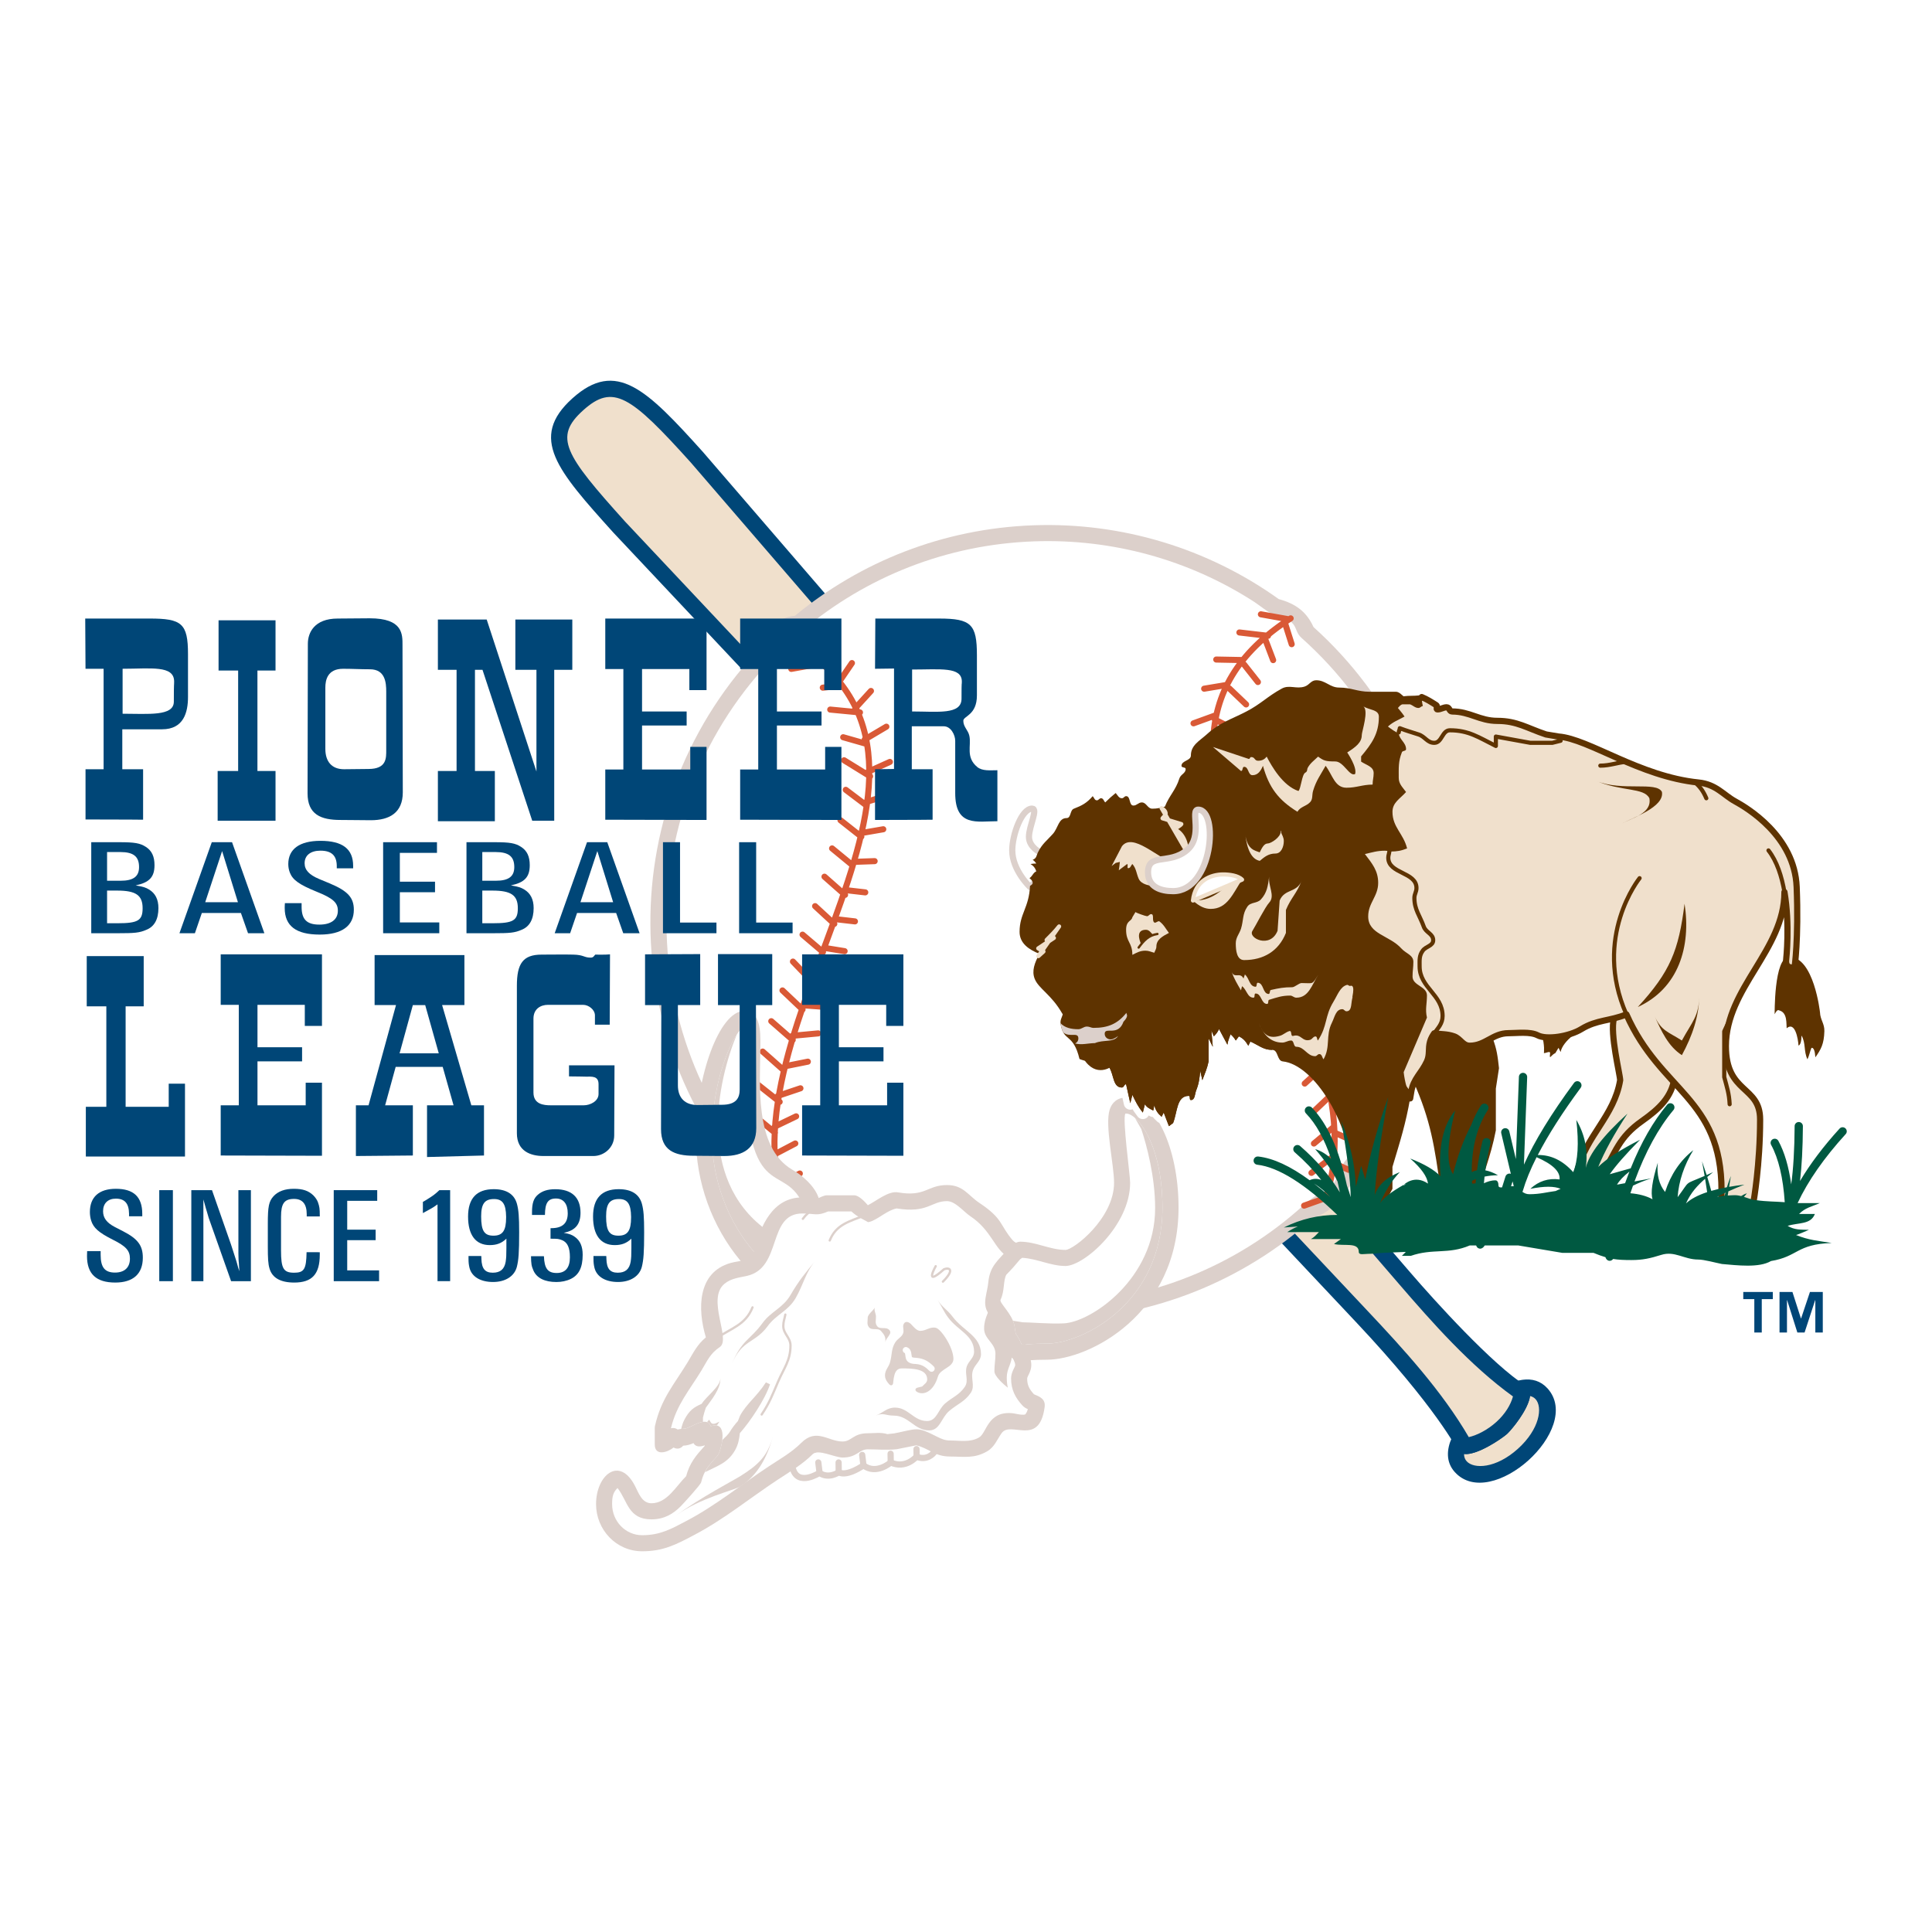 <?xml version="1.0" encoding="utf-8"?>
<!-- Generator: Adobe Illustrator 13.0.0, SVG Export Plug-In . SVG Version: 6.00 Build 14948)  -->
<!DOCTYPE svg PUBLIC "-//W3C//DTD SVG 1.0//EN" "http://www.w3.org/TR/2001/REC-SVG-20010904/DTD/svg10.dtd">
<svg version="1.0" id="Layer_1" xmlns="http://www.w3.org/2000/svg" xmlns:xlink="http://www.w3.org/1999/xlink" x="0px" y="0px"
	 width="192.756px" height="192.756px" viewBox="0 0 192.756 192.756" enable-background="new 0 0 192.756 192.756"
	 xml:space="preserve">
<g>
	<polygon fill-rule="evenodd" clip-rule="evenodd" fill="#FFFFFF" points="0,0 192.756,0 192.756,192.756 0,192.756 0,0 	"/>
	
		<path fill-rule="evenodd" clip-rule="evenodd" fill="#FFFFFF" stroke="#DCD0CB" stroke-width="0.619" stroke-linecap="round" stroke-linejoin="round" stroke-miterlimit="2.613" d="
		M79.109,146.547c0.521,1.791,2.648,0.404,2.648,0.404c0.926,0.637,1.922-0.059,1.922-0.059c0.849,0.463,2.469-0.693,2.469-0.693
		c1.272,0.982,2.719-0.289,2.719-0.289c1.504,0.693,2.571-0.578,2.571-0.578c1.099,0.461,1.736-0.406,1.736-0.406
		C94.999,142.301,77.84,143.637,79.109,146.547L79.109,146.547z"/>
	
		<path fill="none" stroke="#DCD0CB" stroke-width="0.619" stroke-linecap="round" stroke-linejoin="round" stroke-miterlimit="2.613" d="
		M81.771,146.951l-0.129-1.043 M83.68,146.893l-0.012-0.984 M86.149,146.199l-0.129-1.041 M88.868,145.908l-0.013-0.867
		 M91.452,145.33l-0.013-0.752"/>
	<path fill-rule="evenodd" clip-rule="evenodd" fill="#004677" d="M144.849,143.447c1.104-2.441,6.802-7.975,9.551-4.922
		c3.618,4.016-5.644,12.355-9.26,8.338C144.229,145.854,144.34,144.572,144.849,143.447L144.849,143.447z"/>
	<path fill-rule="evenodd" clip-rule="evenodd" fill="#F0E0CC" d="M153.208,139.598c-0.156-0.172-0.348-0.27-0.559-0.316
		c-0.163,1.352-1.857,3.396-2.291,3.785c-0.453,0.408-2.971,2.166-4.292,1.996c-0.001,0.307,0.098,0.543,0.264,0.727
		c0.712,0.791,2.911,0.738,5.108-1.24C153.636,142.568,153.919,140.387,153.208,139.598L153.208,139.598z"/>
	<path fill-rule="evenodd" clip-rule="evenodd" fill="#004677" d="M150.358,143.066c-0.556,0.502-4.225,3.037-4.973,1.543
		c0,0-0.516-1.033-2.007-3.107c-1.53-2.127-4.067-5.322-8.082-9.59c-8.098-8.6-74.111-78.786-74.111-78.786
		c-5.573-6.187-8.459-9.437-4.077-13.382c4.371-3.936,7.413-0.881,13.013,5.336c0,0,62.917,72.975,70.626,81.924
		c2.328,2.703,8.155,9.168,11.513,11.277C153.688,139.178,150.928,142.555,150.358,143.066L150.358,143.066z"/>
	<path fill-rule="evenodd" clip-rule="evenodd" fill="#F0E0CC" d="M149.285,141.875c0.886-0.797,1.443-1.729,1.664-2.551
		c-4.245-3.061-8.051-7.365-11.417-11.273c-7.65-8.881-69.66-80.803-70.609-81.904c-6.024-6.69-7.756-7.899-10.741-5.211
		c-2.972,2.676-1.864,4.389,4.178,11.097c0,0,66.01,70.18,74.105,78.779c3.562,3.783,7.43,8.016,10.075,12.57
		C147.379,143.193,148.429,142.646,149.285,141.875L149.285,141.875z"/>
	<path fill-rule="evenodd" clip-rule="evenodd" fill="#DCD0CB" d="M103.146,52.407c8.742-0.305,17.332,2.283,24.433,7.364
		c1.688,0.462,2.769,1.25,3.47,2.79c15.67,14.104,17.536,37.963,4.385,54.313c-1.009,2.348-2.461,3.965-4.416,4.664
		c-14.186,12.748-35.485,13.568-50.607,1.959c-1.88-0.582-2.838-1.83-3.91-3.43c-15.344-15.336-15.524-40.224-0.296-55.778
		c0.438-1.663,1.475-2.706,3.102-2.85C85.808,56.069,94.068,52.723,103.146,52.407L103.146,52.407z"/>
	<path fill-rule="evenodd" clip-rule="evenodd" fill="#FFFFFF" d="M103.202,54.01c-8.804,0.307-16.803,3.581-23.072,8.829
		c-0.872,0.729-1.906-0.254-2.416,2.03c-0.008,0.034-0.188,0.363-0.212,0.389c-14.772,14.921-14.64,38.969,0.187,53.729l0.101,0.123
		c2.083,3.117,0.891,1.021,3.482,3.025c14.559,11.264,35.145,10.469,48.792-1.896c2.52-2.285,2.349-0.309,3.937-4.094l0.115-0.191
		c12.728-15.732,10.912-38.763-4.256-52.305c-0.944-0.843-0.063-1.66-2.827-2.363c-0.412-0.105-1.498-0.979-1.909-1.244
		C118.609,55.838,110.96,53.739,103.202,54.01L103.202,54.01z"/>
	
		<path fill="none" stroke="#D95936" stroke-width="0.606" stroke-linecap="round" stroke-linejoin="round" stroke-miterlimit="2.613" d="
		M77.707,63.173l0.351,0.288c22.685,12.441-7.212,38.745,0.524,57.87l0.476,0.734 M77.905,119.025l-2.495-1.627 M77.492,115.982
		l-2.388-1.725 M77.315,113.004l-2.199-1.811 M77.787,109.932l-2.181-1.727 M78.107,106.701l-2.014-1.785 M79.09,103.754
		l-2.14-1.869 M80.07,100.717l-2.002-1.902 M80.96,97.863l-1.847-1.926 M82.107,94.982l-2.037-1.733 M83.239,92.175l-1.917-1.77
		 M84.313,89.281l-2.055-1.814 M85.079,86.342l-2.062-1.697 M85.936,83.473l-2.081-1.64 M86.396,80.321l-2.013-1.522 M86.812,77.455
		l-2.6-1.604 M86.41,74.207l-2.285-0.653 M85.8,71.079l-2.968-0.285 M84.038,68.411l-1.949,0.196 M81.94,66.203l-2.995,0.532
		 M79.464,64.48l-2.893,0.355 M77.579,118.285l2.221-1.203 M77.312,115.152l2.035-1.068 M77.294,112.404l2.136-1.027
		 M77.615,109.336l2.246-0.756 M78.44,121.34l1.898-1.277 M78.331,106.377l2.268-0.455 M79.056,103.342l2.575-0.24 M80.222,100.305
		l1.986,0.146 M81.18,97.486l2.137,0.152 M82.351,94.587l1.917,0.31 M83.297,91.696l2,0.231 M84.328,88.802l2,0.23 M85.2,85.988
		l2.064-0.073 M85.93,83.115l2.194-0.38 M86.426,80.012l2.184-0.68 M86.611,76.996l2.173-0.98 M86.272,73.782l2.162-1.281
		 M85.332,70.653l1.564-1.716 M83.739,68.001l1.259-1.847 M81.638,65.895l0.644-2.127 M79.248,64.176l0.202-1.942 M128.77,61.694
		c-21.76,13.989,9.905,38.147,3.525,57.765 M133.189,115.244l-2.345,1.775 M133.09,112.42l-2,1.67 M132.778,109.273l-1.972,1.869
		 M131.939,106.494l-1.767,1.613 M130.916,103.201l-1.685,1.719 M129.814,100.227l-1.816,1.824 M128.664,97.5l-1.438,1.576
		 M127.352,94.579l-1.433,1.717 M126.233,92.068l-1.459,1.429 M125.033,89.195l-1.487,1.576 M123.942,86.307l-1.627,1.65
		 M122.907,83.437l-1.739,1.648 M122.062,80.503l-1.962,1.78 M121.287,77.513l-1.9,1.658 M121.178,74.351l-2.196,1.575
		 M121.271,71.37l-2.194,0.797 M122.263,68.357l-2.124,0.354 M123.846,65.851l-2.501-0.048 M126.511,63.435l-2.856-0.333
		 M128.582,61.789L125.8,61.29 M133.007,116.012l1.538,0.699 M133.229,113.043l2.104,0.926 M132.895,109.783l2.203,0.875
		 M132.097,106.838l2.294,0.6 M132.035,119.604l-1.926,0.684 M131.359,103.305l2.294,0.299 M129.997,100.451l2.586,0.059
		 M129.268,97.439l1.973-0.283 M127.873,94.606l2.121-0.299 M126.957,92.001l1.891-0.442 M125.427,89.347l1.979-0.37
		 M124.287,86.481l1.979-0.37 M123.252,83.594l2.065-0.07 M122.236,80.876l2.059,0.209 M121.339,77.819l2.227,0.526 M121.295,74.619
		l2.236,0.826 M121.202,71.789l2.248,1.127 M122.643,68.678l1.681,1.604 M124.118,66.291l1.384,1.755 M126.233,63.783l0.79,2.078
		 M128.233,62.253l0.639,2.017"/>
	<path fill-rule="evenodd" clip-rule="evenodd" fill="#DCD0CB" d="M79.979,117.33c1.827,1.484,2.524,3.217,1.031,5.047
		c-0.856,1.049-5.278,5.273-6.289,4.33c0,0-0.343-0.318-0.854-0.934c-2.838-3.406-4.435-7.838-4.435-12.289
		c0-6.053,2.334-12.619,4.809-12.619c1.671,0,1.63,2.191,1.625,3.314c-0.022,3.918-0.652,10.258,3.169,12.516
		C79.327,116.865,79.654,117.064,79.979,117.33L79.979,117.33z"/>
	<path fill-rule="evenodd" clip-rule="evenodd" fill="#FFFFFF" d="M74.137,102.504c-0.756,0.406-3.099,4.629-3.099,10.98
		c0,4.18,1.566,8.459,4.341,11.586c1.473-1.049,5.17-3.805,4.898-4.518c-2.022-5.279-6.108,0.744-6.013-16.381
		c0.004-0.775-0.026-1.299-0.11-1.617L74.137,102.504L74.137,102.504z"/>
	<path fill-rule="evenodd" clip-rule="evenodd" fill="#DCD0CB" d="M73.514,103.207c-1.943,4.666-4.004,14.35,2.862,19.441
		c0.41,0.303,0.763,0.598,1.066,0.881c-0.783,0.613-1.556,1.178-2.064,1.541c-2.775-3.127-4.341-7.406-4.341-11.586
		C71.038,108.418,72.527,104.711,73.514,103.207L73.514,103.207z"/>
	<path fill-rule="evenodd" clip-rule="evenodd" fill="#DCD0CB" d="M70.325,144.199c-0.382,0.133-0.896,0.232-1.132-0.221
		c-0.295,0.131-0.637,0.246-1.033,0.26c-0.252,0.309-0.625,0.377-0.957,0.182c-0.547,0.457-1.878,0.922-1.878-0.314v-1.645
		l0.018-0.176c0.614-2.746,1.891-4.111,3.282-6.404c0.562-0.938,0.94-1.738,1.8-2.451c-0.84-2.791-0.865-6.471,2.456-7.42
		c1.064-0.305,2.099-0.074,2.434-1.416c0.547-2.188,1.727-5.129,4.734-5.129c0.625,0,0.988,0.041,1.562,0.09
		c0.143-0.062,0.608-0.297,0.854-0.297h2.774c0.461,0,1.089,0.68,1.347,0.988c0.855-0.428,2.05-1.449,3.002-1.283
		c2.767,0.477,2.906-0.73,4.898-0.73c1.625,0,2.098,1.029,3.22,1.777c2.423,1.615,2,2.184,3.327,3.729
		c0.33,0.383,1.12,0.488,1.14,1.127l0.305,9.947c0.188,0.498,0.415,0.797,0.415,1.381c0,0.658-0.412,1.123-0.412,1.334
		c0,0.643,0.18,1.035,0.678,1.578c0.599,0.252,1.178,0.469,1.062,1.307c-0.549,3.979-3.379,1.293-4.289,2.572
		c-0.461,0.648-0.707,1.389-1.446,1.814c-1.29,0.75-2.308,0.52-3.691,0.52c-1.583,0-2.134-0.846-3.387-1.117l-1.936,0.387
		c-0.964,0.109-1.919,0.01-2.897,0.01c-0.884,0-1.054,0.822-2.517,0.822c-0.755,0-2.435-0.881-2.978-0.336
		c-1.037,1.035-2.301,1.766-3.516,2.566c-2.78,1.838-5.323,3.926-8.287,5.486c-1.806,0.957-3.089,1.635-5.204,1.635
		c-2.603,0-4.604-2.16-4.604-4.707c0-2.889,2.325-4.85,3.89-1.805c0.359,0.699,0.683,1.721,1.638,1.721
		c1.561,0,2.466-1.727,3.459-2.703c0.36-1.33,0.964-2.035,1.839-3.006L70.325,144.199L70.325,144.199z"/>
	<path fill-rule="evenodd" clip-rule="evenodd" fill="#FFFFFF" d="M102.55,140.59c-0.147-0.062-0.359-0.164-0.538-0.361
		c-0.683-0.742-1.136-1.543-1.136-2.701c0-0.641,0.411-1.141,0.411-1.334c0-0.32-0.277-0.688-0.373-0.992l-0.038-0.217l-0.293-9.57
		c-1.378-0.771-1.632-2.645-3.769-4.07c-0.675-0.449-1.498-1.508-2.33-1.508c-1.604,0-1.897,1.229-5.031,0.73
		c-0.869,0.172-1.638,0.906-2.462,1.26c-0.136,0.059-0.259,0.086-0.382,0.107c-1.207-0.627-1.391-0.83-1.666-1.07h-2.316
		c-1.147,0.492-1.283,0.205-2.579,0.205c-3.519,0-1.973,5.41-5.511,6.223c-0.799,0.182-1.589,0.242-2.251,0.787
		c-1.833,1.51,0.674,5.533-0.468,6.311c-0.975,0.666-1.235,1.346-1.821,2.32c-1.211,1.996-2.502,3.443-3.057,5.789
		c0.221-0.064,0.463-0.025,0.669,0.123c0.76-0.162,0.562,0.076,1.517-0.398c0.479-0.24,1.536-0.748,1.788,0.074
		c1.758-0.607,1.112,2.086,0.773,2.777l-0.124,0.186c-0.793,0.879-1.315,1.404-1.61,2.627c-0.062,0.258-1.79,2.146-2.053,2.41
		c-0.7,0.697-1.585,1.289-2.905,1.289c-2.339,0-2.366-1.84-3.386-3.125c-0.428,0.424-0.539,0.809-0.539,1.604
		c0,1.717,1.338,3.102,3,3.102c1.8,0,2.914-0.631,4.455-1.447c2.916-1.535,5.418-3.598,8.153-5.406
		c1.122-0.74,2.308-1.406,3.265-2.363c1.512-1.512,2.694-0.133,4.113-0.133c0.924,0,1.04-0.822,2.517-0.822
		c0.654,0,1.322-0.119,1.96,0.086l0.691-0.076c2.364-0.473,2.205-0.711,4.236,0.318c0.475,0.24,0.836,0.393,1.333,0.393
		c0.983,0,1.992,0.217,2.888-0.305c0.767-0.438,0.834-2.572,3.198-2.428c0.423,0.025,0.978,0.23,1.393,0.141
		C102.304,141.096,102.443,140.963,102.55,140.59L102.55,140.59z"/>
	<path fill-rule="evenodd" clip-rule="evenodd" fill="#DCD0CB" d="M77.121,143.283c-0.54,2.029-1.515,2.902-3.289,4.008
		c-0.564,0.359-4.007,2.158-6.37,3.904c2.363-1.746,5.806-2.518,6.37-2.879C75.605,147.213,76.581,145.312,77.121,143.283
		L77.121,143.283z"/>
	<path fill-rule="evenodd" clip-rule="evenodd" fill="#DCD0CB" d="M90.255,131.963c0.02-0.02,0.146-0.074,0.176-0.074
		c0.267,0.008,0.415,0.166,0.542,0.305l0.192,0.205c0.066,0.068,0.131,0.131,0.201,0.188c0.141,0.113,0.288,0.193,0.446,0.193
		c0.151,0,0.285-0.027,0.409-0.064c0.125-0.039,0.242-0.088,0.358-0.133c0.233-0.094,0.47-0.174,0.779-0.111
		c0.529,0.105,1.766,1.969,1.766,3.105c0,0.438-0.34,0.682-0.694,0.91l-0.268,0.176c-0.087,0.059-0.171,0.121-0.248,0.188
		c-0.153,0.133-0.276,0.287-0.333,0.48c-0.444,1.512-1.431,1.928-2.1,1.535c-0.221-0.131-0.188-0.357,0.061-0.42l0.463-0.115
		c0.065-0.072,0.111-0.113,0.163-0.16c0.058-0.051,0.114-0.102,0.166-0.156c0.102-0.107,0.173-0.225,0.173-0.383
		c0-0.535-0.353-0.812-0.853-0.955c-0.5-0.145-1.139-0.15-1.692-0.15c-0.407,0-0.607,0.262-0.719,0.641
		c-0.056,0.189-0.088,0.404-0.113,0.625l-0.02,0.186c-0.027,0.254-0.245,0.316-0.405,0.121l-0.158-0.193
		c-0.144-0.193-0.252-0.408-0.252-0.684s0.098-0.486,0.211-0.688c0.056-0.104,0.116-0.203,0.171-0.309
		c0.054-0.107,0.1-0.221,0.132-0.346c0.102-0.371,0.128-0.699,0.179-1.014c0.052-0.314,0.129-0.621,0.337-0.945
		c0.072-0.113,0.162-0.207,0.253-0.291l0.271-0.244c0.167-0.156,0.294-0.324,0.294-0.582c0-0.18-0.032-0.322-0.036-0.451
		C90.107,132.219,90.136,132.098,90.255,131.963L90.255,131.963z"/>
	<path fill-rule="evenodd" clip-rule="evenodd" fill="#DCD0CB" d="M93.561,129.719c0.413,0.645,0.58,1.125,1.044,1.742
		c0.981,1.316,2.579,1.754,2.579,3.404c0,0.619-0.516,0.879-0.723,1.445c-0.257,0.748,0.233,1.418-0.206,2.062
		c-0.567,0.826-1.212,1.008-1.959,1.65c-0.723,0.621-0.826,1.754-1.806,1.754c-1.341,0-1.856-1.34-3.198-1.34
		c-0.799,0-1.175,0.508-1.896,0.791c0.794-0.312,0.909,0.01,1.789,0.01c1.476,0,2.044,1.475,3.52,1.475
		c1.079,0,1.193-1.248,1.987-1.93c0.824-0.709,1.534-0.908,2.159-1.814c0.482-0.711-0.058-1.449,0.227-2.273
		c0.226-0.623,0.795-0.908,0.795-1.59c0-1.814-1.761-2.299-2.839-3.746C94.521,130.678,94.015,130.43,93.561,129.719L93.561,129.719
		z"/>
	<path fill-rule="evenodd" clip-rule="evenodd" fill="#DCD0CB" d="M87.292,130.438c-0.128,0.283,0.104,0.594,0.104,0.926
		c0,0.359-0.104,0.643,0.102,0.926c0.283,0.41,0.899,0.025,1.234,0.41c0.333,0.387-0.335,0.719-0.412,1.234
		c0.077-0.516-0.078-0.746-0.411-1.131s-0.95,0-1.233-0.412c-0.206-0.281-0.103-0.564-0.103-0.924
		C86.573,131.133,87.164,130.721,87.292,130.438L87.292,130.438z"/>
	<path fill-rule="evenodd" clip-rule="evenodd" fill="#DCD0CB" d="M81.333,125.814c-0.976,1.156-1.694,2.055-2.465,3.391
		c-0.745,1.285-1.952,1.645-2.775,2.775c-1.282,1.764-2.055,1.645-3.082,4.109c1.027-2.465,2.314-2.037,3.596-3.801
		c0.823-1.131,2.029-1.49,2.774-2.775C80.152,128.178,80.357,126.971,81.333,125.814L81.333,125.814z"/>
	<path fill-rule="evenodd" clip-rule="evenodd" fill="#DCD0CB" d="M99.007,129.719c-0.258,1.105-0.822,1.695-0.822,2.828
		c0,1.078,1.13,1.438,1.13,2.516c0,0.693-0.103,1.053-0.103,1.748c0,0.512,0.95,1.334,1.337,1.643
		c-0.078-0.41-0.104-0.617-0.104-1.027c0-0.898,0.514-1.361,0.514-2.26c0-0.258,0.258-0.309,0.411-0.516
		C101.304,131.988,100.516,130.344,99.007,129.719L99.007,129.719z"/>
	<path fill-rule="evenodd" clip-rule="evenodd" fill="#DCD0CB" d="M67.961,142.562c0.072-0.295,0.151-0.594,0.323-0.924
		c0.497-0.934,0.927-1.23,1.722-1.578c0.478-0.77,1.825-1.686,1.874-2.533c0,1.098-0.915,2.141-1.457,2.918
		c-0.104,0.309-0.197,0.602-0.289,0.988v0.424c-0.363,0.049-0.761,0.242-1.007,0.365C68.358,142.604,68.335,142.525,67.961,142.562
		L67.961,142.562z"/>
	<path fill-rule="evenodd" clip-rule="evenodd" fill="#DCD0CB" d="M70.542,141.883c0.068-0.072,0.135-0.152,0.208-0.244
		c0.128,0.18,0.18,0.412,0.411,0.412c0.257,0,0.386-0.129,0.616-0.207c-0.104,0.141-0.188,0.266-0.255,0.379
		c-0.16-0.031-0.359-0.012-0.606,0.074C70.844,142.066,70.709,141.939,70.542,141.883L70.542,141.883z"/>
	<path fill-rule="evenodd" clip-rule="evenodd" fill="#DCD0CB" d="M72.064,143.674c0.322-0.301,0.623-0.605,0.741-0.803
		c0.252-0.422,0.531-0.777,0.819-1.096l0.208-0.527c0.328-0.611,0.757-1.098,1.204-1.598c0.222-0.248,0.455-0.506,0.688-0.791
		c0.231-0.281,0.463-0.588,0.69-0.939l0.411,0.193c-0.479,1.469-1.97,3.705-3.01,4.875c-0.062,0.584-0.158,1.148-0.496,1.732
		c-0.72,1.234-1.696,1.516-2.98,2.158c0.271-0.586,0.684-1.021,1.225-1.619l0.124-0.186
		C71.82,144.807,71.998,144.236,72.064,143.674L72.064,143.674z"/>
	<path fill-rule="evenodd" clip-rule="evenodd" fill="#DCD0CB" d="M101.36,135.691c-1.217-0.303-1.828-3.744-2.033-3.906
		c-1.646-1.316-0.878-2.32-0.726-3.846c0.169-1.672,0.972-2.141,1.941-3.322c0.244-0.297,0.82-0.734,1.238-0.734
		c1.569,0,2.996,0.822,4.521,0.822c0.812,0,4.849-3.154,4.849-6.699c0-1.822-0.933-5.713-0.44-7.289
		c0.226-0.725,0.785-1.219,1.653-1.219c2.808,0,5.221,4.943,5.221,10.973c0,10.701-8.977,15.189-13.133,15.189
		c-1.446,0-2.026,0.09-2.026,0.09l-0.131,0.012C101.939,135.762,101.614,135.754,101.36,135.691L101.36,135.691z"/>
	<path fill-rule="evenodd" clip-rule="evenodd" fill="#FFFFFF" d="M101.38,133.123c-0.101-0.26-0.112-0.557-0.16-0.828
		c-0.214-1.225-1.554-2.305-1.394-2.627c0.419-0.84,0.253-1.922,0.576-2.492c0.515-0.525,0.914-0.973,1.381-1.541
		c0.03-0.023,0.109-0.084,0.2-0.143c1.473,0.076,2.836,0.816,4.319,0.816c1.855,0,6.452-4.039,6.452-8.303
		c0-0.793-0.794-6.398-0.476-6.9c0.01-0.004,0.028-0.004,0.085-0.004c1.098,0,3.616,3.07,3.616,9.369
		c0,9.646-8.08,13.584-11.528,13.584c-1.32,0-2.001,0.074-2.214,0.104c-0.131,0-0.227-0.004-0.299-0.006
		C101.971,134.23,101.666,133.482,101.38,133.123L101.38,133.123z"/>
	<path fill-rule="evenodd" clip-rule="evenodd" fill="#DCD0CB" d="M101.062,131.768l0.981,0.158c0.771,0,2.648,0.174,4.085,0.107
		c2.743-0.125,9.12-4.463,9.12-11.502c0-3.131-0.849-6.293-1.38-7.879l-0.638-1.123c1.197,1.043,2.749,3.998,2.749,8.941
		c0,9.646-8.08,13.584-11.528,13.584c-1.32,0-2.001,0.074-2.214,0.104c-0.131,0-0.227-0.004-0.299-0.006
		c-0.028-0.066-0.302-0.705-0.56-1.029c-0.101-0.26-0.112-0.557-0.16-0.828C101.189,132.115,101.133,131.939,101.062,131.768
		L101.062,131.768z"/>
	<path fill-rule="evenodd" clip-rule="evenodd" fill="#FFFFFF" d="M90.263,134.99c0.029,0.014,0.044,0.09,0.063,0.244
		c0.012,0.1,0.026,0.215,0.062,0.328c0.164,0.492,0.709,0.516,1.002,0.527c0.593,0.047,0.939,0.285,1.335,0.682l0,0
		c0.121,0.121,0.317,0.121,0.438,0s0.121-0.318,0-0.438l0,0c-0.473-0.473-0.949-0.799-1.737-0.861
		c-0.123-0.004-0.423-0.018-0.449-0.096c-0.017-0.057-0.027-0.135-0.037-0.219c-0.029-0.238-0.074-0.596-0.452-0.744l0,0
		c-0.159-0.062-0.338,0.018-0.401,0.176C90.025,134.75,90.103,134.93,90.263,134.99L90.263,134.99L90.263,134.99z"/>
	
		<path fill="none" stroke="#DCD0CB" stroke-width="0.229" stroke-linecap="round" stroke-linejoin="round" stroke-miterlimit="2.613" d="
		M75.078,130.438c-0.693,1.748-2.093,2.055-3.609,3.084 M78.354,131.158c-0.077,0.41-0.205,0.693-0.205,1.131
		c0,0.797,0.719,1.154,0.719,1.951c0,1.49-0.643,2.234-1.233,3.596c-0.565,1.311-0.848,2.107-1.644,3.289 M82.477,120.061h-0.013
		c-1.002,0.463-1.721,0.643-2.363,1.543 M82.784,123.76c0.636-1.6,1.948-1.885,3.47-2.494 M93.355,126.328
		c0,0-1.232,2.158,0.822,0.309c0.514-0.205,1.13,0-0.103,1.232"/>
	
		<path fill-rule="evenodd" clip-rule="evenodd" stroke="#FFFFFF" stroke-width="1.299" stroke-linejoin="round" stroke-miterlimit="2.613" d="
		M125.781,102.746c0.339,0.842,0.758,1.381,1.14,2.004c-0.898-0.008-1.342-0.471-2.169-0.834l-0.209,0.418
		c-0.26-0.443-0.469-0.705-0.938-0.938l-0.313,0.416c-0.154-0.262-0.285-0.416-0.521-0.627c-0.13,0.393-0.26,0.627-0.312,1.043
		l-0.835-1.562c-0.13,0.285-0.285,0.496-0.521,0.73l-0.245-0.6l0.141,1.641l-0.416-0.834v2.293
		c-0.156,0.729-0.365,1.172-0.626,1.875l-0.208-0.938c-0.078,0.783-0.131,1.275-0.416,1.98c-0.131,0.363-0.104,0.938-0.521,0.938
		c-0.183,0-0.027-0.416-0.209-0.416c-1.225,0-1.121,1.588-1.563,2.709l-0.416,0.312l-0.521-1.355l-0.209,0.418
		c-0.391-0.338-0.599-0.65-0.729-1.146l-0.104,0.521c-0.364-0.184-0.625-0.287-0.834-0.625l-0.209,0.832
		c-0.494-0.623-0.704-1.068-1.042-1.771l-0.207,0.834l-0.417-1.875c-0.157-0.08-0.209,0.312-0.417,0.312
		c-0.912,0-0.782-1.225-1.252-1.98c0.064-0.105,0.136-0.213,0.195-0.336c0.651,0.314,1.199,0.34,1.772,0.73
		c0.391,0.26,0.233,1.041,0.729,1.041c0.208,0,0.208-0.312,0.416-0.312c0.366,0,0.288,0.521,0.418,0.834
		c0.677-0.365,1.328-0.285,1.876-0.834l0.208,0.418c0.807-1.381,1.251-2.189,1.98-3.648c0.312-0.625,0.025-1.668,0.729-1.668
		c0.184,0,0.026,0.418,0.208,0.418c0.235,0,0.079-0.418,0.105-0.625c0.13-0.627,0.391-0.965,0.625-1.562l0.209-2.711
		c0.572,0.887,0.625,1.562,0.833,2.605c0.312-0.156,0.573-0.262,0.833-0.521c0.235,0.547,0.339,0.861,0.417,1.461
		c0.235-0.027,0.391-0.105,0.626-0.105c0.286,0,0.26,0.391,0.416,0.625l0.418-0.418c0.494,0.391,0.755,0.783,1.042,1.355
		C125.104,103.059,125.364,102.904,125.781,102.746L125.781,102.746z"/>
	<path fill-rule="evenodd" clip-rule="evenodd" fill="#5E3300" d="M181.581,101c0.027,0.756,0.458,1.117,0.437,1.877
		c-0.034,1.301-0.35,1.83-0.897,2.611c-0.046-0.668-0.176-0.982-0.391-0.943c-0.137,0.312-0.239,0.83-0.401,1.143
		c-0.388-0.807-0.15-1.629-0.592-2.371c-0.012,0.602-0.112,0.936-0.3,1c-0.042-0.713-0.355-2.439-1.182-1.727
		c-0.046-0.4,0.098-1.541-0.709-1.771c-0.242-0.143-0.356,0.145-0.493,0.373c0.019,0.148-0.105-5.727,1.457-5.727
		C180.979,95.464,181.581,101,181.581,101L181.581,101z"/>
	
		<path fill-rule="evenodd" clip-rule="evenodd" fill="#F0E0CC" stroke="#5E3300" stroke-width="0.619" stroke-linecap="round" stroke-linejoin="round" stroke-miterlimit="2.613" d="
		M161.018,101.623c-0.407,1.531,0.613,5.559,0.625,6.148c-0.599,3.596-3.412,5.549-4.271,9.068l2.396,0.52
		c1.485-2.502,1.715-3.865,4.064-5.523c1.77-1.25,2.942-2.396,3.229-4.273C163.143,100.205,161.129,98.225,161.018,101.623
		L161.018,101.623z"/>
	<path fill-rule="evenodd" clip-rule="evenodd" fill="#5E3300" d="M153.827,103.291c0.312,0.938,0.209,1.771,0.209,1.771
		c0.13,0.027,0.363-0.104,0.521-0.104c0.208,0,0,0.363,0.104,0.521c0.182-0.184,0.312-0.314,0.521-0.418l0.312-0.521l0.209,0.418
		c0.208-1.146,2.084-2.293,2.084-2.293L153.827,103.291L153.827,103.291z"/>
	<path fill-rule="evenodd" clip-rule="evenodd" fill="#5E3300" d="M141.009,107.877c1.746,3.934,2.11,6.486,2.71,10.732l3.543,1.252
		c0.677-2.789,1.433-4.273,1.979-7.086v-4.17l0.313-2.031c-0.13-1.172-0.209-1.877-0.625-2.971
		C142.589,100.471,139.949,101.895,141.009,107.877L141.009,107.877z"/>
	
		<path fill-rule="evenodd" clip-rule="evenodd" fill="#F0E0CC" stroke="#5E3300" stroke-width="0.619" stroke-linecap="round" stroke-linejoin="round" stroke-miterlimit="2.613" d="
		M169.459,78.072c1.762,0.178,2.501,1.25,3.647,1.875c1.146,0.626,5.943,3.444,6.148,8.546c0.207,5.211-0.209,8.025-0.209,8.025
		c-0.647,0.085-0.925-0.193-0.834-0.835c0,0,0.382-3.43-0.177-6.683c0,5.801-5.843,9.568-5.843,15.369
		c0,4.773,3.415,3.906,3.415,7.32c0,4.52-0.652,8.189-0.652,8.189c-2.269,1.795-3.335,1.434-3.196-1.086
		c0-9.273-6.075-9.867-9.49-17.586c-1.667,0.678-2.944,0.52-4.481,1.459c-1.225,0.756-3.491,1.094-4.377,0.625
		c-0.755-0.391-2.059-0.209-2.918-0.209c-1.562,0-2.293,1.252-3.856,1.252c-0.703,0-0.912-0.705-1.562-0.938
		c-0.724-0.25-1.232-0.189-1.983-0.299c-0.166,0.236-0.318,0.494-0.413,0.818c-0.209,0.73,0,1.277-0.312,1.98
		c-0.548,1.199-1.355,1.721-1.563,3.021c-0.037,0.232-0.074,0.455-0.113,0.674c-0.26-0.818-1.287-1.572-1.409-2.629l2.324-5.447
		c-0.194-0.83,0-1.355,0-2.213c0-0.914-1.438-0.969-1.438-1.881c0-0.582,0.083-0.886,0.083-1.466c0-0.691-0.746-0.829-1.189-1.327
		c-1.188-1.328-3.319-1.41-3.319-3.208c0-1.355,0.997-1.991,0.997-3.346c0-1.217-1.906-2.444-2.626-3.385
		c0.747-0.166,1.217-0.332,1.991-0.332c0.215,0,0.407,0.03,0.582,0.083c0.627-0.007,1.029-0.068,1.639-0.312
		c-0.365-1.484-1.46-2.11-1.46-3.648c0-0.938,0.757-1.302,1.355-1.98c-0.338-0.468-0.729-0.807-0.729-1.406
		c0-0.989-0.053-1.641,0.313-2.553c0.051-0.183,0.416-0.105,0.416-0.312c0-0.663-0.646-0.933-0.722-1.549
		c-0.344-0.188-0.686-0.398-1.086-0.711c0.553-0.498,1.022-0.636,1.658-0.996c-0.222-0.332-0.414-0.553-0.662-0.857l0.331-0.359
		h0.884c0.305,0.11,0.499,0.359,0.832,0.359c0.192,0,0.248-0.166,0.441-0.194c-0.078-0.339,1.955-0.047,1.951-0.374
		c0.528,0.222,0.908,0.462,1.457,0.812c0.131,0.079-0.053,0.417,0.104,0.417c0.366,0,0.574-0.208,0.938-0.208
		c0.261,0,0.261,0.417,0.521,0.417c1.798,0,2.734,0.938,4.533,0.938c1.953,0,2.969,0.729,4.845,1.354l1.251,0.209
		C158.507,73.708,163.57,77.474,169.459,78.072L169.459,78.072z"/>
	
		<path fill-rule="evenodd" clip-rule="evenodd" fill="#FFFFFF" stroke="#DCD0CB" stroke-width="0.619" stroke-linecap="round" stroke-linejoin="round" stroke-miterlimit="2.613" d="
		M103.807,85.054c0,0-1.147-0.521-1.147-1.563c0-1.042,0.938-2.814,0.312-2.814c-1.042,0-1.98,2.605-1.98,4.169
		c0,1.98,1.772,3.647,1.772,3.647C103.9,87.498,104.249,86.352,103.807,85.054L103.807,85.054z"/>
	<path fill-rule="evenodd" clip-rule="evenodd" fill="#5E3300" d="M140.688,109.592c-0.444,2.543-0.971,4.189-1.763,6.83v2.188
		c-1.604,3.127-2.855,3.266-3.752,0.418c-0.208-7.086-4.168-12.818-7.19-13.131c-0.592-0.061-0.442-1.146-1.041-1.146
		c-0.912,0-1.355-0.469-2.189-0.834l-0.209,0.418c-0.26-0.443-0.469-0.705-0.938-0.938l-0.313,0.416
		c-0.154-0.262-0.285-0.416-0.521-0.627c-0.13,0.393-0.26,0.627-0.312,1.043l-0.835-1.562c-0.13,0.285-0.285,0.496-0.521,0.73
		l-0.245-0.6l0.141,1.641l-0.416-0.834v2.293c-0.156,0.729-0.365,1.172-0.626,1.875l-0.208-0.938
		c-0.078,0.783-0.131,1.275-0.416,1.98c-0.131,0.363-0.104,0.938-0.521,0.938c-0.183,0-0.027-0.416-0.209-0.416
		c-1.225,0-1.121,1.588-1.563,2.709l-0.416,0.312l-0.521-1.355l-0.209,0.418c-0.391-0.338-0.599-0.65-0.729-1.146l-0.104,0.521
		c-0.364-0.184-0.625-0.287-0.834-0.625l-0.209,0.832c-0.494-0.623-0.704-1.068-1.042-1.771l-0.207,0.834l-0.417-1.875
		c-0.157-0.08-0.209,0.312-0.417,0.312c-0.912,0-0.782-1.225-1.252-1.98l-4.706-5.404c-1.076-1.891-2.352-2.475-2.744-3.455
		c-0.317-0.793-0.018-1.584,0.468-2.5c-1.041-0.417-1.979-1.042-1.979-2.188c0-1.824,0.938-2.396,1.043-4.585
		c0.131-0.104,0.261-0.143,0.261-0.312c0-0.222-0.157-0.313-0.313-0.469c0.3-0.196,0.352-0.535,0.678-0.678
		c-0.118-0.352-0.272-0.534-0.574-0.729c0.223-0.026,0.353-0.052,0.574-0.052c-0.118-0.143-0.195-0.273-0.364-0.364
		c0.43-0.169,0.352-0.442,0.573-0.833c0.391-0.782,0.885-1.122,1.458-1.771c0.521-0.6,0.548-1.563,1.354-1.563
		c0.469,0,0.312-0.782,0.73-0.938c0.807-0.312,1.302-0.573,1.875-1.25c0.156,0.157,0.183,0.417,0.417,0.417
		c0.182,0,0.235-0.208,0.417-0.208c0.233,0,0.261,0.261,0.416,0.417c0.392-0.391,0.627-0.599,1.043-0.938
		c0.209,0.234,0.312,0.521,0.626,0.521c0.183,0,0.233-0.209,0.417-0.209c0.469,0,0.26,0.938,0.729,0.938
		c0.339,0,0.495-0.312,0.835-0.312c0.468,0,0.572,0.625,1.042,0.625c0.494,0,0.794-0.078,1.263-0.208
		c0.442-1.12,1.081-1.641,1.446-2.813c0.13-0.417,0.624-0.496,0.624-0.938c0-0.208-0.416-0.105-0.416-0.312
		c0-0.547,0.938-0.495,0.938-1.042c0-1.016,0.833-1.433,1.562-2.084c1.303-1.198,2.396-1.485,3.959-2.292
		c1.46-0.756,2.112-1.511,3.544-2.292c0.756-0.417,1.46,0.078,2.294-0.208c0.468-0.157,0.624-0.625,1.146-0.625
		c0.938,0,1.354,0.73,2.292,0.73c1.199,0,1.824,0.416,3.023,0.416h2.604c0.548,0,0.702,0.625,1.251,0.625
		c0.364,0,0.677-0.182,1.042-0.208c0.111,0.041,0.217,0.083,0.314,0.125c0.004,0.327,0.033,0.543,0.112,0.883
		c-0.194,0.028-0.249,0.195-0.444,0.195c-0.33,0-0.525-0.25-0.828-0.361h-0.887l-0.331,0.361c0.248,0.303,0.443,0.525,0.663,0.856
		c-0.636,0.36-1.105,0.498-1.658,0.996c0.399,0.312,0.743,0.522,1.085,0.711c0.076,0.617,0.724,0.887,0.724,1.55
		c0,0.208-0.365,0.13-0.417,0.312c-0.365,0.912-0.313,1.562-0.313,2.553c0,0.6,0.39,0.938,0.73,1.407
		c-0.601,0.677-1.355,1.042-1.355,1.98c0,1.538,1.094,2.162,1.459,3.647c-0.609,0.244-1.014,0.305-1.639,0.312
		c-0.175-0.053-0.367-0.083-0.582-0.083c-0.774,0-1.245,0.166-1.991,0.331c0.719,0.941,1.327,1.66,1.327,2.877
		c0,1.355-0.996,1.991-0.996,3.346c0,1.798,2.13,1.88,3.318,3.208c0.444,0.498,1.189,0.636,1.189,1.327
		c0,0.58-0.083,0.885-0.083,1.466c0,0.912,1.438,0.967,1.438,1.881c0,0.857-0.193,1.383,0,2.213l-2.323,5.447
		C140.165,108.02,140.428,108.773,140.688,109.592L140.688,109.592z"/>
	<path fill-rule="evenodd" clip-rule="evenodd" fill="#F0E0CC" d="M116.624,93.078c-0.6,0.313-1.251,0.652-1.251,1.354
		c0,0.262-0.131,0.391-0.208,0.625c-0.313-0.078-0.548-0.208-0.887-0.208c-0.521,0-0.833,0.183-1.303,0.417
		c0-1.251-0.624-1.251-0.624-2.501c0-0.938,0.547-0.834,0.624-1.25l0.313-0.521c0.053,0.078,1.016,0.416,1.146,0.416
		c0.182,0,0.234-0.208,0.416-0.208c0.339,0,0.052,0.652,0.313,0.834c0.155,0.104,0.364-0.208,0.521-0.104
		C116.129,92.271,116.284,92.635,116.624,93.078L116.624,93.078z"/>
	<path fill-rule="evenodd" clip-rule="evenodd" fill="#5E3300" d="M113.854,94.209c-0.227-0.512-0.506-1.444,0.477-1.444
		c0.34,0,0.497,0.312,0.73,0.521C114.557,93.458,114.197,93.785,113.854,94.209L113.854,94.209z"/>
	<path fill-rule="evenodd" clip-rule="evenodd" fill="#5E3300" d="M165.089,101.389c0.65,1.465,1.355,3.014,2.712,3.883
		c1.031-1.898,1.735-3.883,1.735-6.053c0,2.17-0.704,2.693-1.735,4.594C166.444,102.945,165.739,102.854,165.089,101.389
		L165.089,101.389z"/>
	<path fill-rule="evenodd" clip-rule="evenodd" fill="#5E3300" d="M159.23,77.907c2.604,1.085,6.038,0.018,6.581,1.103
		c0.269,1.52-2.947,2.587-4.194,3.238c1.247-0.651,3.212-1.085,2.942-2.605C164.019,78.559,161.834,78.993,159.23,77.907
		L159.23,77.907z"/>
	<path fill-rule="evenodd" clip-rule="evenodd" fill="#5E3300" d="M168.069,90.162c-0.591,4.688-1.425,6.772-4.663,10.307
		C167.479,98.602,168.729,94.433,168.069,90.162L168.069,90.162z"/>
	<path fill-rule="evenodd" clip-rule="evenodd" fill="#F0E0CC" d="M123.346,87.834l0.572-0.071
		c-0.911,1.381-1.458,2.918-3.127,2.918c-0.572,0-1.141-0.249-1.771-0.834C121.375,89.938,122.156,88.218,123.346,87.834
		L123.346,87.834z"/>
	<path fill-rule="evenodd" clip-rule="evenodd" fill="#F0E0CC" d="M136.007,70.464c0.6,0.391,1.563,0.312,1.563,1.042
		c0,1.693-0.703,2.684-1.771,3.96v0.521c0.547,0.364,1.251,0.495,1.251,1.146c0,0.442-0.105,0.703-0.105,1.146
		c-1.016,0-1.589,0.313-2.604,0.313c-1.173,0-1.381-1.25-2.085-2.188c-0.521,0.938-0.938,1.458-1.25,2.5
		c-0.13,0.443,0,0.834-0.312,1.146c-0.417,0.417-0.939,0.417-1.251,0.938c-1.901-1.172-2.84-2.423-3.439-4.585
		c-0.208,0.495-0.495,0.938-1.041,0.938c-0.469,0-0.366-0.834-0.834-0.834c-0.209,0-0.104,0.417-0.313,0.417l-2.801-2.397
		l3.567,1.19c0.171,0,0.086-0.184,0.256-0.184c0.385,0,0.301,0.367,0.685,0.367c0.447,0,0.683-0.195,0.854-0.412
		c0.492,0.951,1.606,2.914,3.167,3.43c0.256-0.229,0.338-1.642,0.68-1.826c0.256-0.138,0.148-0.31,0.256-0.504
		c0.256-0.458,0.598-0.688,1.025-1.1c0.577,0.412,0.758,0.482,1.72,0.482c0.833,0,1.409,1.538,1.974,1.256
		c0.227-0.677-0.787-2.151-0.787-2.151c0.874-0.562,1.452-0.999,1.452-1.743C135.86,73.013,136.606,70.855,136.007,70.464
		L136.007,70.464z"/>
	<path fill-rule="evenodd" clip-rule="evenodd" fill="#F0E0CC" d="M124.231,83.179c0.187,1.656,0.672,2.559,1.458,2.708
		c0.495-0.416,0.886-0.729,1.563-0.729c0.573,0,0.834-0.677,0.834-1.25c0-0.365-0.182-0.599-0.312-0.938c0.131,0.339,0-0.365,0,0
		c0,0.573-0.985,1.182-1.284,1.182c-0.353,0-0.557,0.381-0.813,0.889C125.269,84.858,124.418,84.834,124.231,83.179L124.231,83.179z
		"/>
	<path fill-rule="evenodd" clip-rule="evenodd" fill="#F0E0CC" d="M125.586,102.041c0.416,1.121,1.146,1.979,2.345,1.979
		c0.338,0,0.547-0.207,0.886-0.207c0.313,0,0.208,0.625,0.521,0.625c0.807,0,1.067,0.938,1.875,0.938
		c0.183,0,0.234-0.209,0.417-0.209c0.261,0,0.261,0.314,0.417,0.521c0.729-1.277,0.184-2.344,0.834-3.646
		c0.286-0.574,0.391-1.355,1.042-1.355c0.182,0,0.235,0.209,0.417,0.209c0.599,0,0.417-0.912,0.625-1.459
		c-0.208,0.547,0.37-1.254-0.229-1.08c-0.182,0.053-0.193-0.141-0.375-0.086c-0.651,0.188-0.912,1-1.313,1.656
		c-0.912,1.49-0.578,2.4-1.563,3.889c-0.114-0.164-0.052-0.475-0.312-0.4c-0.182,0.053-0.276,0.275-0.458,0.328
		c-0.808,0.234-0.881-0.627-1.688-0.393c-0.312,0.09-0.083-0.564-0.396-0.475c-0.339,0.098-0.588,0.367-0.928,0.465
		C126.503,103.688,126.002,103.162,125.586,102.041L125.586,102.041z"/>
	<path fill-rule="evenodd" clip-rule="evenodd" fill="#F0E0CC" d="M122.877,96.934c0.261,0.756,0.547,1.199,0.937,1.877l0.104-0.418
		c0.495,0.365,0.521,1.146,1.146,1.146c0.183,0,0.025-0.416,0.209-0.416c0.599,0,0.546,1.041,1.146,1.041
		c0.183,0,0.052-0.391,0.209-0.416c0.781-0.234,1.25-0.418,2.084-0.418c0.261,0,0.364,0.209,0.626,0.209
		c1.224,0,1.537-1.25,2.188-2.293c-0.651,1.043-0.443,0.834-1.668,0.834c-0.261,0-0.677,0.416-0.938,0.416
		c-0.833,0-1.316,0.092-2.118,0.273c-0.157,0.014-0.06,0.414-0.241,0.4c-0.599-0.041-0.463-1.08-1.062-1.121
		c-0.183-0.014-0.06,0.414-0.241,0.402c-0.627-0.045-0.589-0.828-1.055-1.228l-0.138,0.409
		C123.728,96.928,123.138,97.689,122.877,96.934L122.877,96.934z"/>
	<path fill-rule="evenodd" clip-rule="evenodd" fill="#F0E0CC" d="M126.628,87.451c-0.13,0.938-0.209,1.616-0.834,2.293
		c-0.391,0.417-1.042,0.235-1.354,0.729c-0.496,0.729-0.365,1.354-0.626,2.188c-0.182,0.547-0.521,0.86-0.521,1.459
		c0,0.729,0.105,1.667,0.835,1.667c1.928,0,3.438-0.886,4.169-2.71v-2.292c0.493-1.198,1.119-1.694,1.562-2.918
		c-0.443,1.224-1.692,0.782-2.188,1.979l-0.208,3.017c-0.729,1.824-2.997,0.729-2.501,0c0.312-0.495,1.276-2.391,1.667-2.808
		C127.253,89.378,126.498,88.389,126.628,87.451L126.628,87.451z"/>
	<path fill-rule="evenodd" clip-rule="evenodd" fill="#F0E0CC" d="M116.937,85.992c-1.407-0.339-3.91-2.972-5.002-1.562l-1.029,1.98
		l0.403-0.313l0.418-0.104c-0.027,0.312-0.054,0.521-0.105,0.834l0.834-0.625c0.13,0.079-0.053,0.417,0.104,0.417
		c0.233,0,0.261-0.261,0.416-0.417c0.392,0.443,0.392,0.912,0.626,1.459c0.364,0.86,1.928,0.704,2.812,1.042L116.937,85.992
		L116.937,85.992z"/>
	<path fill-rule="evenodd" clip-rule="evenodd" fill="#5E3300" d="M125.781,102.746c0.339,0.842,0.758,1.381,1.14,2.004
		c-0.898-0.008-1.342-0.471-2.169-0.834l-0.209,0.418c-0.26-0.443-0.469-0.705-0.938-0.938l-0.313,0.416
		c-0.154-0.262-0.285-0.416-0.521-0.627c-0.13,0.393-0.26,0.627-0.312,1.043l-0.835-1.562c-0.13,0.285-0.285,0.496-0.521,0.73
		l-0.245-0.6l0.141,1.641l-0.416-0.834v2.293c-0.156,0.729-0.365,1.172-0.626,1.875l-0.208-0.938
		c-0.078,0.783-0.131,1.275-0.416,1.98c-0.131,0.363-0.104,0.938-0.521,0.938c-0.183,0-0.027-0.416-0.209-0.416
		c-1.225,0-1.121,1.588-1.563,2.709l-0.416,0.312l-0.521-1.355l-0.209,0.418c-0.391-0.338-0.599-0.65-0.729-1.146l-0.104,0.521
		c-0.364-0.184-0.625-0.287-0.834-0.625l-0.209,0.832c-0.494-0.623-0.704-1.068-1.042-1.771l-0.207,0.834l-0.417-1.875
		c-0.157-0.08-0.209,0.312-0.417,0.312c-0.912,0-0.782-1.225-1.252-1.98c0.064-0.105,0.136-0.213,0.195-0.336
		c0.651,0.314,1.199,0.34,1.772,0.73c0.391,0.26,0.233,1.041,0.729,1.041c0.208,0,0.208-0.312,0.416-0.312
		c0.366,0,0.288,0.521,0.418,0.834c0.677-0.365,1.328-0.285,1.876-0.834l0.208,0.418c0.807-1.381,1.251-2.189,1.98-3.648
		c0.312-0.625,0.025-1.668,0.729-1.668c0.184,0,0.026,0.418,0.208,0.418c0.235,0,0.079-0.418,0.105-0.625
		c0.13-0.627,0.391-0.965,0.625-1.562l0.209-2.711c0.572,0.887,0.625,1.562,0.833,2.605c0.312-0.156,0.573-0.262,0.833-0.521
		c0.235,0.547,0.339,0.861,0.417,1.461c0.235-0.027,0.391-0.105,0.626-0.105c0.286,0,0.26,0.391,0.416,0.625l0.418-0.418
		c0.494,0.391,0.755,0.783,1.042,1.355C125.104,103.059,125.364,102.904,125.781,102.746L125.781,102.746z"/>
	
		<path fill="none" stroke="#5E3300" stroke-width="0.412" stroke-linecap="round" stroke-linejoin="round" stroke-miterlimit="2.613" d="
		M138.615,84.95c-0.026,0.234-0.107,0.391-0.107,0.625c0,1.616,2.813,1.407,2.813,3.022c0,0.391-0.208,0.599-0.208,0.99
		c0,1.172,0.547,1.771,0.938,2.866c0.208,0.599,0.938,0.703,0.938,1.354c0,0.574-0.729,0.599-1.041,1.042
		c-0.365,0.495-0.313,0.938-0.313,1.563c0,2.136,2.292,2.814,2.292,4.951c0,0.768-0.439,1.18-0.817,1.707 M176.44,84.846
		c0.844,1.08,1.327,2.596,1.595,4.154 M172.568,110.17c-0.054-1.084-0.271-1.682-0.541-2.711v-4.557l0.379-0.814 M163.583,87.615
		c0,0-4.73,5.873-1.314,13.592 M159.664,76.389c0.963,0,1.752-0.32,2.531-0.374 M169.092,78.039c0.55,0.484,0.849,0.907,1.148,1.604
		 M155.498,73.487l0.205,0.417l-0.834,0.208h-2.188l-3.439-0.625v0.938c-1.719-0.86-2.709-1.564-4.585-1.564
		c-0.782,0-0.782,1.251-1.562,1.251c-0.704,0-0.912-0.625-1.563-0.834c-0.703-0.234-1.199-0.364-1.876-0.625
		c0,0.157-0.104,0.261-0.104,0.417"/>
	<path fill-rule="evenodd" clip-rule="evenodd" fill="#005941" d="M184.118,112.574c-0.168-0.154-0.431-0.143-0.583,0.025
		c-1.619,1.777-2.938,3.529-3.948,5.232c0.178-1.488,0.275-3.299,0.288-5.473l0,0c0.002-0.227-0.182-0.414-0.409-0.414
		c-0.229-0.002-0.414,0.182-0.416,0.41c-0.014,2.34-0.129,4.275-0.341,5.812c-0.244-1.764-0.671-3.223-1.281-4.342
		c-0.108-0.199-0.359-0.271-0.56-0.164c-0.2,0.109-0.273,0.359-0.164,0.561l0,0c0.742,1.361,1.198,3.285,1.36,5.723
		c-0.979-0.076-1.755-0.051-2.873-0.205c-0.467-0.057-0.823-0.205-1.197-0.326c0.095-0.119,0.189-0.236,0.295-0.357
		c-0.204,0.062-0.394,0.158-0.574,0.275c-0.197-0.049-0.405-0.086-0.647-0.086c-0.244,0-0.464,0.02-0.69,0.035
		c0.021-0.139,0.04-0.275,0.062-0.418c0.503-0.229,1.032-0.453,1.605-0.67c-0.55,0.062-1.054,0.137-1.535,0.221
		c0.055-0.344,0.114-0.701,0.181-1.084c-0.152,0.373-0.282,0.746-0.396,1.123c-0.57,0.104-1.091,0.225-1.562,0.363
		c-0.12-0.453-0.253-0.914-0.4-1.389c0.192-0.162,0.388-0.322,0.587-0.484c-0.242,0.111-0.452,0.203-0.646,0.289
		c-0.144-0.449-0.298-0.906-0.464-1.375c0.094,0.512,0.181,0.994,0.261,1.465c-2.168,0.939-1.364,0.355-2.694,2.121
		c0.114-1.598,0.637-3.162,1.562-4.689c-1.311,1.037-2.249,2.426-2.813,4.168c-0.604-0.744-0.847-1.719-0.729-2.916
		c-0.556,1.799-0.729,3.016-0.521,3.646c-0.615-0.332-1.354-0.529-2.212-0.6c0.084-0.256,0.171-0.506,0.259-0.756
		c0.55-0.271,1.153-0.521,1.85-0.73l-1.699,0.311c1.081-2.941,2.38-5.328,3.89-7.131c0.147-0.174,0.124-0.434-0.05-0.58
		c-0.175-0.146-0.436-0.125-0.582,0.051c-1.389,1.656-2.604,3.781-3.637,6.348l-2.09,0.588c0.622-0.887,1.63-2.033,3.021-3.439
		c-1.99,1.016-3.379,1.918-4.169,2.709c0.619-1.52,1.592-3.291,2.918-5.314c-2.451,2.227-3.84,4.033-4.168,5.418
		c0.25-1.699-0.062-3.297-0.938-4.793c0.267,2.348,0.163,4.084-0.313,5.211c-1.042-1.164-2.221-1.732-3.533-1.707
		c1.022-1.984,2.449-4.225,4.282-6.709l0,0c0.136-0.184,0.097-0.441-0.087-0.576c-0.184-0.137-0.441-0.098-0.577,0.086
		c-2.277,3.084-3.946,5.814-4.998,8.158l0.322-8.73c0.009-0.229-0.169-0.42-0.396-0.43c-0.229-0.008-0.42,0.17-0.428,0.398
		l-0.305,8.209l-0.653-2.766c-0.053-0.223-0.275-0.359-0.496-0.307c-0.223,0.053-0.358,0.275-0.307,0.496l0.957,4.051
		c-0.007-0.004-0.012-0.008-0.018-0.01c-0.22-0.068-0.449,0.057-0.518,0.273c-0.114,0.379-0.229,0.736-0.342,1.086
		c-0.205,0.021-0.359-0.008-0.359-0.209c0-0.223-0.074-0.494-0.296-0.494c-0.454,0-0.812,0.133-1.153,0.289
		c0.019-0.221,0.039-0.443,0.062-0.662c0.405-0.078,0.84-0.133,1.338-0.137c-0.448-0.256-0.866-0.414-1.258-0.488
		c0.127-0.932,0.293-1.836,0.512-2.707c0.055-0.221-0.079-0.445-0.3-0.5c-0.221-0.057-0.445,0.078-0.5,0.301l0,0
		c-0.235,0.93-0.411,1.9-0.543,2.898c-0.184,0.037-0.359,0.096-0.529,0.184c-0.006-2.434,0.526-4.508,1.61-6.199
		c0.123-0.191,0.067-0.447-0.125-0.57c-0.191-0.123-0.447-0.066-0.569,0.125c-0.389,0.605-0.707,1.254-0.967,1.945
		c-0.743,1.412-1.35,3.045-1.812,4.91c-0.671-0.998-0.602-3.117,0.209-6.357c-1.198,1.432-1.685,3.619-1.459,6.564
		c-0.616-0.639-1.624-1.229-3.022-1.771c1.104,0.971,1.694,1.805,1.771,2.5c-1.354-0.936-2.397,0.105-2.397,0.105
		c0.067-0.021,0.143-0.033,0.218-0.043c-0.098,0.039-0.197,0.078-0.289,0.127l0.071-0.084c-1.282,0.727-2.08,1.35-2.396,1.875
		c0.522-1.24,1.182-2.283,1.98-3.125c-1.33,0.523-2.163,1.289-2.501,2.293c0.146-2.484,0.599-5.75,1.354-9.797
		c-1.062,2.979-1.826,5.723-2.292,8.232l-0.417-1.355l-0.521,2.086c-0.09-2.211-0.576-4.4-1.46-6.566
		c0.607,3.514,0.921,6.049,0.939,7.607c-0.113-0.418-0.242-0.799-0.377-1.164c-0.764-3.547-1.933-6.16-3.496-7.773
		c-0.158-0.162-0.421-0.166-0.583-0.008c-0.163,0.158-0.168,0.42-0.01,0.584l0,0c1.016,1.045,1.852,2.574,2.516,4.537
		c-0.474-0.469-1.003-0.795-1.594-0.969c1.007,1.16,1.744,2.234,2.231,3.229c0.083,0.348,0.156,0.711,0.23,1.082
		c-0.979-1.631-2.3-3.178-3.963-4.623c-0.171-0.148-0.433-0.131-0.582,0.041c-0.149,0.174-0.13,0.434,0.041,0.582l0,0
		c1.021,0.887,1.898,1.812,2.65,2.77c-0.403-0.164-0.791-0.15-1.163,0.02c-1.925-1.412-3.624-2.197-5.131-2.365
		c-0.227-0.023-0.432,0.141-0.456,0.367s0.137,0.43,0.365,0.453c2.104,0.236,4.792,1.93,7.983,5.008
		c-1.85-0.008-3.628,0.406-5.333,1.254c0.489-0.043,0.951-0.074,1.4-0.105c-0.336,0.141-0.672,0.314-1.062,0.566h3.163
		c-0.272,0.271-0.47,0.52-0.791,0.691h2.989l-0.692,0.494c0.988,0.246,2.472-0.223,2.472,0.791c0,0.344,0.543,0.195,0.889,0.195
		c0.568,0,0.914-0.072,1.482-0.098c0.914-0.025,1.408-0.074,2.322-0.098l-0.396,0.395h0.89c2.199-0.766,3.73-0.125,5.88-1.037h0.642
		c0.003,0.01,0.006,0.021,0.01,0.033c0.002,0.01,0.012,0.016,0.016,0.023c0.02,0.051,0.047,0.094,0.083,0.131
		c0.008,0.01,0.013,0.02,0.023,0.029c0.047,0.041,0.104,0.072,0.168,0.088c0.005,0.002,0.008,0.006,0.012,0.006
		c0.013,0.004,0.024-0.002,0.037,0c0.031,0.004,0.061,0.014,0.093,0.01c0.019-0.002,0.034-0.012,0.052-0.016
		c0.021-0.006,0.038-0.012,0.058-0.018c0.05-0.02,0.092-0.047,0.129-0.082c0.008-0.006,0.019-0.008,0.026-0.016
		c0.003-0.004,0.007-0.01,0.011-0.014c0.002-0.004,0.005-0.004,0.007-0.008c0.044-0.049,0.09-0.113,0.136-0.168h3.342l4.397,0.74
		h3.111c0.455,0.189,0.832,0.326,1.188,0.43c0.017,0.041,0.031,0.08,0.05,0.121c0.007,0.014,0.019,0.025,0.025,0.039
		c0.01,0.014,0.02,0.029,0.029,0.043c0.022,0.027,0.045,0.051,0.072,0.07c0.012,0.01,0.022,0.021,0.034,0.027
		c0.041,0.025,0.086,0.045,0.134,0.055c0.007,0.002,0.013,0,0.019,0.002c0.035,0.006,0.073,0.008,0.109,0.006
		c0.009-0.002,0.015-0.006,0.022-0.008c0.005,0,0.01,0.002,0.016,0c0.011-0.002,0.02-0.01,0.029-0.012
		c0.034-0.01,0.066-0.023,0.096-0.041c0.015-0.01,0.029-0.018,0.043-0.029c0.025-0.02,0.05-0.045,0.069-0.07
		c0.007-0.01,0.018-0.016,0.023-0.025c0.522,0.084,1.069,0.109,1.817,0.109c1.159,0,1.88-0.174,2.991-0.518
		c1.335-0.422,2.271,0.467,3.677,0.467c0.595,0,1.73,0.322,2.372,0.445c1.527,0.129,3.697,0.408,4.892-0.297
		c2.718-0.445,2.52-1.68,6.058-1.801c-1.409-0.225-2.249-0.273-3.559-0.793c0.519-0.172,0.791-0.32,1.286-0.518
		c-0.841-0.025-1.41,0.023-2.126-0.395c1.087-0.348,2.298-0.102,2.717-1.186h-1.58c0.643-0.643,1.235-0.717,2.075-1.088h-2.216
		c1.028-2.203,2.636-4.512,4.795-6.881C184.298,112.986,184.286,112.727,184.118,112.574L184.118,112.574L184.118,112.574z
		 M172.068,119.295c-0.256,0.025-0.497,0.064-0.735,0.105c0.261-0.139,0.532-0.275,0.817-0.41
		C172.124,119.094,172.092,119.193,172.068,119.295L172.068,119.295L172.068,119.295z M170.117,117.609
		c0.077,0.465,0.145,0.906,0.206,1.33c-0.928,0.307-1.635,0.682-2.114,1.129C168.702,118.965,169.375,118.256,170.117,117.609
		L170.117,117.609L170.117,117.609z M161.826,118.957c-0.004,0-0.006,0-0.009-0.002c0.003-0.002,0.009-0.004,0.012-0.008
		C161.827,118.951,161.827,118.955,161.826,118.957L161.826,118.957L161.826,118.957z M162.566,116.887
		c-0.147,0.379-0.292,0.766-0.432,1.16l-0.805,0.146C161.565,117.785,161.978,117.35,162.566,116.887L162.566,116.887
		L162.566,116.887z M155.598,117.672c-1.113-0.148-2.086,0.164-2.917,0.938c1.387-0.277,2.395-0.277,3.022,0
		c-0.167,0.062-0.329,0.143-0.494,0.217c-0.864,0.113-1.58,0.32-2.621,0.32c-0.296,0-0.496-0.096-0.7-0.238
		c0-0.002,0.001-0.004,0.002-0.004c0.01-0.018,0.019-0.035,0.024-0.053c0.005-0.012,0.012-0.021,0.016-0.031
		c0.297-1.02,0.756-2.143,1.374-3.367C154.905,116.15,155.679,116.889,155.598,117.672L155.598,117.672L155.598,117.672z
		 M147.221,118.064c-0.117,0.004-0.233,0.014-0.35,0.029c-0.006-0.096-0.009-0.188-0.014-0.281c0.121-0.068,0.263-0.119,0.398-0.174
		C147.241,117.779,147.233,117.924,147.221,118.064L147.221,118.064L147.221,118.064z M132.704,119.414
		c-0.554-0.492-1.092-0.938-1.613-1.338C131.726,118.477,132.264,118.922,132.704,119.414L132.704,119.414L132.704,119.414z
		 M150.913,117.867l0.113,0.479c-0.084,0.006-0.176,0.008-0.269,0.008C150.81,118.193,150.86,118.035,150.913,117.867
		L150.913,117.867z"/>
	
		<path fill-rule="evenodd" clip-rule="evenodd" fill="#FFFFFF" stroke="#F0E0CC" stroke-width="0.412" stroke-linecap="round" stroke-linejoin="round" stroke-miterlimit="2.613" d="
		M123.922,87.763c-0.417-0.417-1.28-0.521-1.879-0.521c-1.252,0-2.813,0.625-3.022,2.604L123.922,87.763L123.922,87.763z"/>
	
		<path fill-rule="evenodd" clip-rule="evenodd" fill="#F0E0CC" stroke="#F0E0CC" stroke-width="0.412" stroke-linecap="round" stroke-linejoin="round" stroke-miterlimit="2.613" d="
		M103.599,95.392l0.507-0.461l-0.521-0.312l1.563-1.043l-0.729,0.209c0.494-0.495,0.833-0.834,1.249-1.354L103.599,95.392
		L103.599,95.392z"/>
	
		<path fill-rule="evenodd" clip-rule="evenodd" fill="#F0E0CC" stroke="#F0E0CC" stroke-width="0.412" stroke-linecap="round" stroke-linejoin="round" stroke-miterlimit="2.613" d="
		M118.382,84.927c0-1.042-0.521-1.928-1.25-2.188c0.156-0.13,0.599-0.339,0.729-0.521l-1.876-0.573
		c0.105-0.157,0.313-0.26,0.313-0.47c0-0.219-0.18-0.401-0.406-0.545L118.382,84.927L118.382,84.927z"/>
	
		<path fill="none" stroke="#5E3300" stroke-width="0.229" stroke-linecap="round" stroke-linejoin="round" stroke-miterlimit="2.613" d="
		M115.477,93.182c-0.885,0.131-1.354,0.652-1.875,1.356"/>
	
		<path fill-rule="evenodd" clip-rule="evenodd" fill="#FFFFFF" stroke="#DCD0CB" stroke-width="0.619" stroke-linecap="round" stroke-linejoin="round" stroke-miterlimit="2.613" d="
		M114.54,87.034c0-1.98,2.084-0.73,3.854-2.188c1.698-1.397,0.312-4.064,1.146-4.064c2.084,0,1.459,8.128-2.501,8.128
		C115.79,88.91,114.54,88.493,114.54,87.034L114.54,87.034z"/>
	<path fill-rule="evenodd" clip-rule="evenodd" fill="#5E3300" d="M111.808,105.051c-0.919,0.367-1.763,0.654-3.695,0.588
		c1.25,1.979,2.818,0.746,2.818,0.746C111.394,106.082,111.808,105.799,111.808,105.051L111.808,105.051z"/>
	<path fill-rule="evenodd" clip-rule="evenodd" fill="#5E3300" d="M111.883,105.135c0.392,0.078,0.585,0.104,0.977,0.104
		l-0.079-1.033l0.837-0.771c-0.233-0.158-0.498-0.305-0.498-0.592c0-0.365,0.312-0.574,0.312-0.938c0-1.408-2.24-1.146-2.604-2.502
		c-0.418,0.158-0.679,0.338-0.939,0.73l-0.104-0.416l-0.521,0.623l-0.32-0.422c-0.339,0.156-0.221,0.418-0.612,0.418
		c-0.156,0-0.371-0.203-0.527-0.203l-0.104,0.625l-0.521-0.312l-0.208,0.73l-0.521-1.043c-0.147,0.332-0.084,0.721-0.181,1.25
		l-0.21-0.299c-0.105,0.469-0.321,0.646-0.235,1.133c0.313,1.771,1.251,0.834,1.876,3.439
		C108.901,106.15,110.295,105.977,111.883,105.135L111.883,105.135z"/>
	<path fill-rule="evenodd" clip-rule="evenodd" fill="#DCD0CB" d="M110.746,103.705c0.141-0.004,0.226-0.018,0.302-0.049
		c0.202-0.086,0.367-0.184,0.502-0.289c-0.431,0.674-1.459,0.334-2.305,0.703c-0.78,0.018-1.267,0.207-1.982,0.041
		c0.184-0.086,0.325-0.258,0.325-0.508c0-0.691-0.892-0.055-1.506-0.598c-0.106-0.188-0.194-0.434-0.257-0.789
		c-0.008-0.047-0.013-0.09-0.018-0.133c0.427,0.459,1.062,0.602,1.77,0.602c0.35,0,0.518-0.266,0.868-0.266
		c0.267,0,0.401,0.133,0.667,0.133c1.401,0,2.384-0.383,3.269-1.502c0,0.102,0.066,0.168,0.066,0.27
		c0,0.277-0.357,0.615-0.357,0.615c-0.521,1.512-1.875,0.469-1.875,1.199c0,0.332,0.25,0.527,0.515,0.561L110.746,103.705
		L110.746,103.705z"/>
	<polygon fill-rule="evenodd" clip-rule="evenodd" fill="#004677" points="8.564,110.426 8.564,115.387 18.456,115.387 
		18.456,108.119 16.833,108.119 16.833,110.426 12.533,110.426 12.533,100.402 14.337,100.402 14.337,95.391 8.654,95.391 
		8.654,100.402 10.609,100.402 10.609,110.426 8.564,110.426 	"/>
	<polygon fill-rule="evenodd" clip-rule="evenodd" fill="#004677" points="22.02,100.252 23.824,100.252 23.824,110.275 
		22.02,110.275 22.02,115.285 32.123,115.311 32.123,108.02 30.499,108.02 30.499,110.275 25.689,110.275 25.689,105.891 
		30.139,105.891 30.139,104.486 25.689,104.486 25.689,100.252 30.41,100.252 30.41,102.357 32.123,102.357 32.123,95.216 
		22.02,95.216 22.02,100.252 	"/>
	<path fill-rule="evenodd" clip-rule="evenodd" fill="#004677" d="M36.77,110.275h-1.262v5.061l5.683-0.051v-5.01h-2.766
		l1.052-3.834h4.691l1.083,3.834h-2.646v5.162l5.683-0.152v-5.01h-1.263l-2.916-9.998c0.932,0,1.713,0,2.225,0v-4.987h-8.96v4.987
		c0.602,0,1.353,0,2.135,0L36.77,110.275L36.77,110.275L36.77,110.275z M42.422,100.277l1.353,4.811h-3.908l1.323-4.811
		C41.611,100.277,42.032,100.277,42.422,100.277L42.422,100.277z"/>
	<path fill-rule="evenodd" clip-rule="evenodd" fill="#004677" d="M54.214,115.336c1.984,0,3.368,0,4.991,0
		c1.052,0,2.075-0.826,2.075-2.055c0-1.604,0.03-5.236,0.03-6.99h-4.54c0,0.475,0,1.102,0,1.102c1.263,0,1.083,0.025,1.683,0.025
		c0.572,0,1.264-0.1,1.264,0.752c0,0.602,0,0.576,0,0.977c0,0.727-0.842,1.129-1.474,1.129c-1.262,0-2.044,0-3.307,0
		c-0.691,0-1.713-0.1-1.713-1.277c0-1.93,0-5.463,0-7.367c0-1.004,0.751-1.379,1.442-1.379c1.444,0,2.105,0,3.518,0
		c0.541,0,1.173,0.477,1.173,1.053c0,0.4,0,0.928,0,0.928h1.474l0.03-7.017c-0.451,0.049-1.474,0.025-1.474,0.025
		c-0.12,0.125-0.18,0.301-0.45,0.301c-0.692,0-0.662-0.277-1.744-0.301c-1.293-0.025-1.233,0-3.157,0
		c-1.864,0-2.466,0.901-2.466,3.107c0,2.129,0,12.654,0,14.709C51.568,114.859,52.952,115.336,54.214,115.336L54.214,115.336z"/>
	<path fill-rule="evenodd" clip-rule="evenodd" fill="#004677" d="M73.798,100.277c0,2.832,0,6.666,0,8.42
		c0,0.803-0.301,1.527-1.773,1.527c-0.963,0-1.383,0.025-2.436,0.025c-1.233,0-1.955-0.701-1.955-1.955c0-1.828,0-5.338,0-8.018
		h2.225V95.19l-5.502,0.025v5.062h1.624c0,4.336-0.03,7.492-0.03,12.377c0,2.105,1.323,2.656,3.277,2.656
		c1.353,0,1.804,0.025,3.037,0.025c1.864,0,3.187-0.752,3.187-2.781c0-4.785-0.03-7.967-0.03-12.277h1.624V95.19h-5.412v5.087
		H73.798L73.798,100.277z"/>
	<polygon fill-rule="evenodd" clip-rule="evenodd" fill="#004677" points="80.027,100.252 81.832,100.252 81.832,110.275 
		80.027,110.275 80.027,115.285 90.13,115.311 90.13,108.02 88.507,108.02 88.507,110.275 83.696,110.275 83.696,105.891 
		88.146,105.891 88.146,104.486 83.696,104.486 83.696,100.252 88.417,100.252 88.417,102.357 90.13,102.357 90.13,95.216 
		80.027,95.216 80.027,100.252 	"/>
	<path fill-rule="evenodd" clip-rule="evenodd" fill="#004677" d="M18.757,69.531c0-2.932,0-2.23,0-4.26
		c0-3.082-0.632-3.559-3.819-3.559c0,0-3.097,0-6.435,0l0.029,5.011h1.805v10.024H8.533v5.011c4.15,0,5.744,0.024,5.744,0.024
		v-5.035h-2.075v-3.985c1.414,0,2.615,0,3.969,0C18.335,72.762,18.757,71.058,18.757,69.531L18.757,69.531L18.757,69.531z
		 M17.374,68.002c0,0.476-0.03-0.05-0.03,2.004c0,1.479-2.556,1.203-5.112,1.203v-4.486C15.059,66.724,17.374,66.348,17.374,68.002
		L17.374,68.002z"/>
	<polygon fill-rule="evenodd" clip-rule="evenodd" fill="#004677" points="21.715,76.922 21.715,81.883 27.489,81.883 
		27.489,76.922 25.684,76.922 25.684,66.899 27.489,66.899 27.489,61.888 21.806,61.888 21.806,66.899 23.76,66.899 23.76,76.922 
		21.715,76.922 	"/>
	<path fill-rule="evenodd" clip-rule="evenodd" fill="#004677" d="M40.187,79.053c0-5.614-0.029-9.021-0.029-14.659
		c0-1.103,0.06-2.706-3.278-2.706c-1.293,0-1.895,0.025-3.188,0.025c-2.345,0-2.977,1.429-2.977,2.506
		c0,5.788-0.03,9.146-0.03,14.933c0,2.106,1.323,2.656,3.278,2.656c1.353,0,1.804,0.026,3.036,0.026
		C38.864,81.833,40.187,81.082,40.187,79.053L40.187,79.053L40.187,79.053z M34.234,66.724c0.962,0,1.714,0.051,2.676,0.051
		c1.534,0,1.624,1.353,1.624,2.229c0,2.356,0,3.458,0,5.813c0,0.803,0.06,1.904-1.774,1.904c-0.962,0-1.384,0.026-2.436,0.026
		c-1.233,0-1.864-0.778-1.864-2.031c0-2.455,0-3.684,0-6.114C32.46,67.852,32.67,66.724,34.234,66.724L34.234,66.724z"/>
	<polygon fill-rule="evenodd" clip-rule="evenodd" fill="#004677" points="45.553,76.922 43.688,76.922 43.688,81.934 
		49.371,81.934 49.371,76.922 47.387,76.922 47.387,66.825 48.138,66.825 53.1,81.883 55.295,81.883 55.295,66.825 57.099,66.825 
		57.099,61.813 51.417,61.813 51.417,66.825 53.521,66.825 53.521,76.973 48.559,61.813 43.688,61.813 43.688,66.825 45.553,66.825 
		45.553,76.922 	"/>
	<polygon fill-rule="evenodd" clip-rule="evenodd" fill="#004677" points="60.389,66.749 62.193,66.749 62.193,76.772 
		60.389,76.772 60.389,81.783 70.492,81.808 70.492,74.517 68.868,74.517 68.868,76.772 64.057,76.772 64.057,72.386 68.507,72.386 
		68.507,70.984 64.057,70.984 64.057,66.749 68.777,66.749 68.777,68.854 70.492,68.854 70.492,61.712 60.389,61.712 60.389,66.749 
			"/>
	<polygon fill-rule="evenodd" clip-rule="evenodd" fill="#004677" points="73.846,66.749 75.65,66.749 75.65,76.772 73.846,76.772 
		73.846,81.783 83.948,81.808 83.948,74.517 82.325,74.517 82.325,76.772 77.514,76.772 77.514,72.386 81.964,72.386 81.964,70.984 
		77.514,70.984 77.514,66.749 82.235,66.749 82.235,68.854 83.948,68.854 83.948,61.712 73.846,61.712 73.846,66.749 	"/>
	<path fill-rule="evenodd" clip-rule="evenodd" fill="#004677" d="M97.467,69.38c0-2.881,0-1.98,0-4.009
		c0-3.082-0.572-3.658-3.76-3.658c0,0-3.037,0-6.375,0l-0.03,5.011l1.895-0.025v10.022l-1.895,0.026v5.06
		c4.15,0,5.744-0.025,5.744-0.025v-5.035h-2.076v-4.285c1.415,0,2.406,0,3.188,0c0.722,0,1.144,0.876,1.144,1.453
		c0,1.753,0,3.357,0,5.211c0,3.408,2.195,2.807,4.208,2.807v-5.087c-0.722,0-1.502,0.1-2.014-0.326
		c-1.173-0.978-0.571-2.13-0.783-3.108c-0.121-0.576-0.602-0.876-0.602-1.503C96.112,71.434,97.467,71.36,97.467,69.38L97.467,69.38
		L97.467,69.38z M95.963,68.002c0,0.476-0.031-0.351-0.031,1.703c0,1.629-2.375,1.279-4.931,1.279v-4.185
		C93.828,66.799,95.963,66.499,95.963,68.002L95.963,68.002z"/>
	<path fill-rule="evenodd" clip-rule="evenodd" fill="#004677" d="M10.683,92.113v-3.259h1.011c1.861,0,2.535,0.463,2.535,1.759
		c0,1.227-0.461,1.5-2.5,1.5H10.683L10.683,92.113L10.683,92.113z M10.683,87.872v-2.863h1.329c1.312,0,1.862,0.45,1.862,1.5
		c0,0.941-0.568,1.363-1.844,1.363H10.683L10.683,87.872L10.683,87.872z M9.104,84.027v9.082h2.606c1.737,0,2.199-0.041,2.89-0.341
		c0.798-0.314,1.206-1.05,1.206-2.169c0-0.873-0.319-1.486-0.94-1.854c-0.336-0.204-0.567-0.273-1.329-0.409
		c1.364-0.287,1.878-0.832,1.878-2.019c0-0.858-0.266-1.445-0.868-1.827c-0.568-0.368-1.117-0.463-2.624-0.463H9.104L9.104,84.027z"
		/>
	<path fill-rule="evenodd" clip-rule="evenodd" fill="#004677" d="M20.475,90.013l1.685-5.1l1.578,5.1H20.475L20.475,90.013
		L20.475,90.013z M23.151,84.027h-2.021l-3.227,9.082h1.542l0.692-2.019h3.899l0.71,2.019h1.63L23.151,84.027L23.151,84.027z"/>
	<path fill-rule="evenodd" clip-rule="evenodd" fill="#004677" d="M35.233,86.631c0-0.123,0-0.205,0-0.246
		c0-1.69-1.064-2.495-3.263-2.495c-2.074,0-3.208,0.818-3.208,2.318c0,0.3,0.053,0.586,0.16,0.859
		c0.283,0.722,0.921,1.187,2.659,1.895c1.63,0.655,2.127,1.091,2.127,1.896c0,0.886-0.674,1.391-1.844,1.391
		c-1.259,0-1.773-0.519-1.773-1.773c0-0.081,0-0.177,0-0.368h-1.667c-0.018,0.259-0.018,0.354-0.018,0.49
		c0,1.787,1.135,2.646,3.493,2.646c2.216,0,3.404-0.873,3.404-2.481c0-1.2-0.603-1.869-2.393-2.619l-1.083-0.45
		c-0.992-0.422-1.435-0.9-1.435-1.568c0-0.778,0.585-1.254,1.577-1.254c1.1,0,1.614,0.477,1.631,1.5c0,0.054,0,0.136,0,0.259H35.233
		L35.233,86.631z"/>
	<polygon fill-rule="evenodd" clip-rule="evenodd" fill="#004677" points="38.225,84.027 38.225,93.108 43.828,93.108 
		43.828,92.031 39.892,92.031 39.892,89.018 43.402,89.018 43.402,87.967 39.892,87.967 39.892,85.091 43.597,85.091 43.597,84.027 
		38.225,84.027 	"/>
	<path fill-rule="evenodd" clip-rule="evenodd" fill="#004677" d="M48.119,92.113v-3.259h1.01c1.862,0,2.535,0.463,2.535,1.759
		c0,1.227-0.461,1.5-2.5,1.5H48.119L48.119,92.113L48.119,92.113z M48.119,87.872v-2.863h1.329c1.313,0,1.862,0.45,1.862,1.5
		c0,0.941-0.567,1.363-1.844,1.363H48.119L48.119,87.872L48.119,87.872z M46.541,84.027v9.082h2.606c1.737,0,2.198-0.041,2.89-0.341
		c0.798-0.314,1.205-1.05,1.205-2.169c0-0.873-0.319-1.486-0.939-1.854c-0.337-0.204-0.567-0.273-1.33-0.409
		c1.366-0.287,1.88-0.832,1.88-2.019c0-0.858-0.267-1.445-0.87-1.827c-0.566-0.368-1.115-0.463-2.623-0.463H46.541L46.541,84.027z"
		/>
	<path fill-rule="evenodd" clip-rule="evenodd" fill="#004677" d="M57.912,90.013l1.684-5.1l1.577,5.1H57.912L57.912,90.013
		L57.912,90.013z M60.588,84.027h-2.021l-3.227,9.082h1.542l0.691-2.019h3.9l0.708,2.019h1.631L60.588,84.027L60.588,84.027z"/>
	<polygon fill-rule="evenodd" clip-rule="evenodd" fill="#004677" points="67.847,84.027 66.145,84.027 66.145,93.108 
		71.481,93.108 71.481,92.044 67.847,92.044 67.847,84.027 	"/>
	<polygon fill-rule="evenodd" clip-rule="evenodd" fill="#004677" points="75.443,84.027 73.742,84.027 73.742,93.108 
		79.077,93.108 79.077,92.044 75.443,92.044 75.443,84.027 	"/>
	<path fill-rule="evenodd" clip-rule="evenodd" fill="#004677" d="M14.194,121.346c0-0.121,0-0.203,0-0.244
		c0-1.689-0.859-2.496-2.635-2.496c-1.675,0-2.591,0.818-2.591,2.318c0,0.301,0.043,0.586,0.128,0.859
		c0.229,0.723,0.745,1.186,2.148,1.895c1.317,0.654,1.719,1.09,1.719,1.896c0,0.887-0.544,1.391-1.489,1.391
		c-1.017,0-1.432-0.518-1.432-1.773c0-0.08,0-0.176,0-0.367H8.694c-0.014,0.26-0.014,0.354-0.014,0.49
		c0,1.787,0.916,2.646,2.821,2.646c1.79,0,2.749-0.873,2.749-2.482c0-1.201-0.487-1.867-1.933-2.617l-0.873-0.451
		c-0.801-0.422-1.16-0.9-1.16-1.568c0-0.775,0.473-1.254,1.274-1.254c0.888,0,1.303,0.479,1.317,1.5c0,0.055,0,0.137,0,0.258H14.194
		L14.194,121.346z"/>
	<polygon fill-rule="evenodd" clip-rule="evenodd" fill="#004677" points="17.249,118.742 15.889,118.742 15.889,127.824 
		17.249,127.824 17.249,118.742 	"/>
	<path fill-rule="evenodd" clip-rule="evenodd" fill="#004677" d="M25.031,118.742h-1.246v6.301l0.015,0.572
		c0.014,0.191,0.014,0.314,0.028,0.354l0.029,0.465l0.028,0.396l-0.114-0.33l-0.172-0.627l-0.272-0.846l-0.287-0.885l-1.889-5.4
		h-2.063v9.082h1.204v-6.627v-0.586v-0.383v-0.246v-0.312l0.114,0.396l0.114,0.422l0.144,0.479l0.158,0.543l2.234,6.314h1.976
		V118.742L25.031,118.742z"/>
	<path fill-rule="evenodd" clip-rule="evenodd" fill="#004677" d="M30.587,124.934c-0.029,1.691-0.244,2.045-1.245,2.045
		c-1.06,0-1.304-0.408-1.304-2.236v-3.34c0-1.336,0.329-1.787,1.304-1.787c0.83,0,1.26,0.504,1.26,1.527c0,0.068,0,0.148,0,0.219
		h1.303v-0.096c0-0.682-0.029-0.873-0.186-1.324c-0.086-0.23-0.245-0.463-0.459-0.682c-0.487-0.463-1.045-0.654-1.947-0.654
		c-0.888,0-1.561,0.246-2.019,0.736c-0.472,0.52-0.573,1.023-0.573,2.742v2.248c0,1.229,0.029,1.76,0.172,2.238
		c0.272,0.928,1.103,1.391,2.463,1.391c1.775,0,2.549-0.832,2.549-2.783c0-0.039,0-0.121,0-0.244H30.587L30.587,124.934z"/>
	<polygon fill-rule="evenodd" clip-rule="evenodd" fill="#004677" points="33.297,118.742 33.297,127.824 37.821,127.824 
		37.821,126.746 34.642,126.746 34.642,123.732 37.478,123.732 37.478,122.684 34.642,122.684 34.642,119.807 37.635,119.807 
		37.635,118.742 33.297,118.742 	"/>
	<path fill-rule="evenodd" clip-rule="evenodd" fill="#004677" d="M44.912,118.742h-1.075c-0.472,0.436-0.572,0.518-1.388,1.023
		l-0.258,0.148v1.119l0.244-0.137l0.5-0.273c0.257-0.135,0.386-0.23,0.716-0.463v7.664h1.26V118.742L44.912,118.742z"/>
	<path fill-rule="evenodd" clip-rule="evenodd" fill="#004677" d="M50.495,121.389v0.08c0,1.309-0.344,1.814-1.26,1.814
		c-0.916,0-1.23-0.479-1.23-1.922c0-1.268,0.358-1.732,1.288-1.732C50.137,119.629,50.481,120.119,50.495,121.389L50.495,121.389
		L50.495,121.389z M46.744,125.314c0,0.123,0,0.205,0,0.273c0,0.396,0.028,0.6,0.1,0.912c0.229,0.889,1.103,1.406,2.348,1.406
		c1.231,0,2.133-0.574,2.376-1.514c0.172-0.695,0.229-1.418,0.229-3.449c0-1.555-0.057-2.211-0.215-2.811
		c-0.258-0.98-1.045-1.486-2.319-1.486c-1.705,0-2.563,0.914-2.563,2.729c0,1.854,0.759,2.85,2.162,2.85
		c0.701,0,1.189-0.191,1.661-0.641c0,0.449,0,0.641,0,0.926c0,0.766-0.015,0.982-0.072,1.379c-0.129,0.736-0.53,1.09-1.289,1.09
		c-0.773,0-1.103-0.408-1.131-1.377c0-0.068,0-0.164-0.014-0.287H46.744L46.744,125.314z"/>
	<path fill-rule="evenodd" clip-rule="evenodd" fill="#004677" d="M52.979,125.33c0.013,0.775,0.042,0.967,0.243,1.432
		c0.329,0.75,1.131,1.145,2.29,1.145c0.502,0,1.003-0.096,1.447-0.314c0.802-0.395,1.175-1.145,1.175-2.4
		c0-0.83-0.245-1.404-0.774-1.785c-0.301-0.219-0.53-0.301-1.117-0.41c1.161-0.23,1.675-0.846,1.675-2.004
		c0-1.527-0.873-2.346-2.52-2.346c-0.759,0-1.303,0.178-1.731,0.547c-0.43,0.367-0.588,0.859-0.588,1.758v0.26h1.29
		c0.014-1.201,0.299-1.637,1.102-1.637c0.744,0,1.173,0.531,1.173,1.473c0,1.01-0.544,1.486-1.646,1.486h-0.071v1.051
		c0.745,0,0.801,0.012,1.159,0.148c0.53,0.219,0.774,0.75,0.774,1.705c0,1.037-0.444,1.568-1.318,1.568
		c-0.888,0-1.23-0.449-1.274-1.676H52.979L52.979,125.33z"/>
	<path fill-rule="evenodd" clip-rule="evenodd" fill="#004677" d="M62.963,121.389v0.08c0,1.309-0.343,1.814-1.259,1.814
		c-0.917,0-1.232-0.479-1.232-1.922c0-1.268,0.358-1.732,1.29-1.732C62.606,119.629,62.949,120.119,62.963,121.389L62.963,121.389
		L62.963,121.389z M59.212,125.314c0,0.123,0,0.205,0,0.273c0,0.396,0.028,0.6,0.1,0.912c0.229,0.889,1.102,1.406,2.348,1.406
		c1.232,0,2.135-0.574,2.377-1.514c0.172-0.695,0.23-1.418,0.23-3.449c0-1.555-0.058-2.211-0.216-2.811
		c-0.257-0.98-1.045-1.486-2.319-1.486c-1.703,0-2.563,0.914-2.563,2.729c0,1.854,0.759,2.85,2.163,2.85
		c0.701,0,1.188-0.191,1.66-0.641c0,0.449,0,0.641,0,0.926c0,0.766-0.014,0.982-0.071,1.379c-0.129,0.736-0.531,1.09-1.289,1.09
		c-0.773,0-1.103-0.408-1.131-1.377c0-0.068,0-0.164-0.015-0.287H59.212L59.212,125.314z"/>
	<path fill-rule="evenodd" clip-rule="evenodd" fill="#004677" d="M176.875,129.615h-1.103v3.328h-0.744v-3.328h-1.102v-0.717h2.948
		V129.615L176.875,129.615L176.875,129.615z M181.861,132.947h-0.745v-3.225h-0.018l-1.055,3.225h-0.719l-1.02-3.225h-0.017v3.221
		h-0.744v-4.045h1.288l0.848,2.641h0.017l0.883-2.641h1.281V132.947L181.861,132.947z"/>
</g>
</svg>
